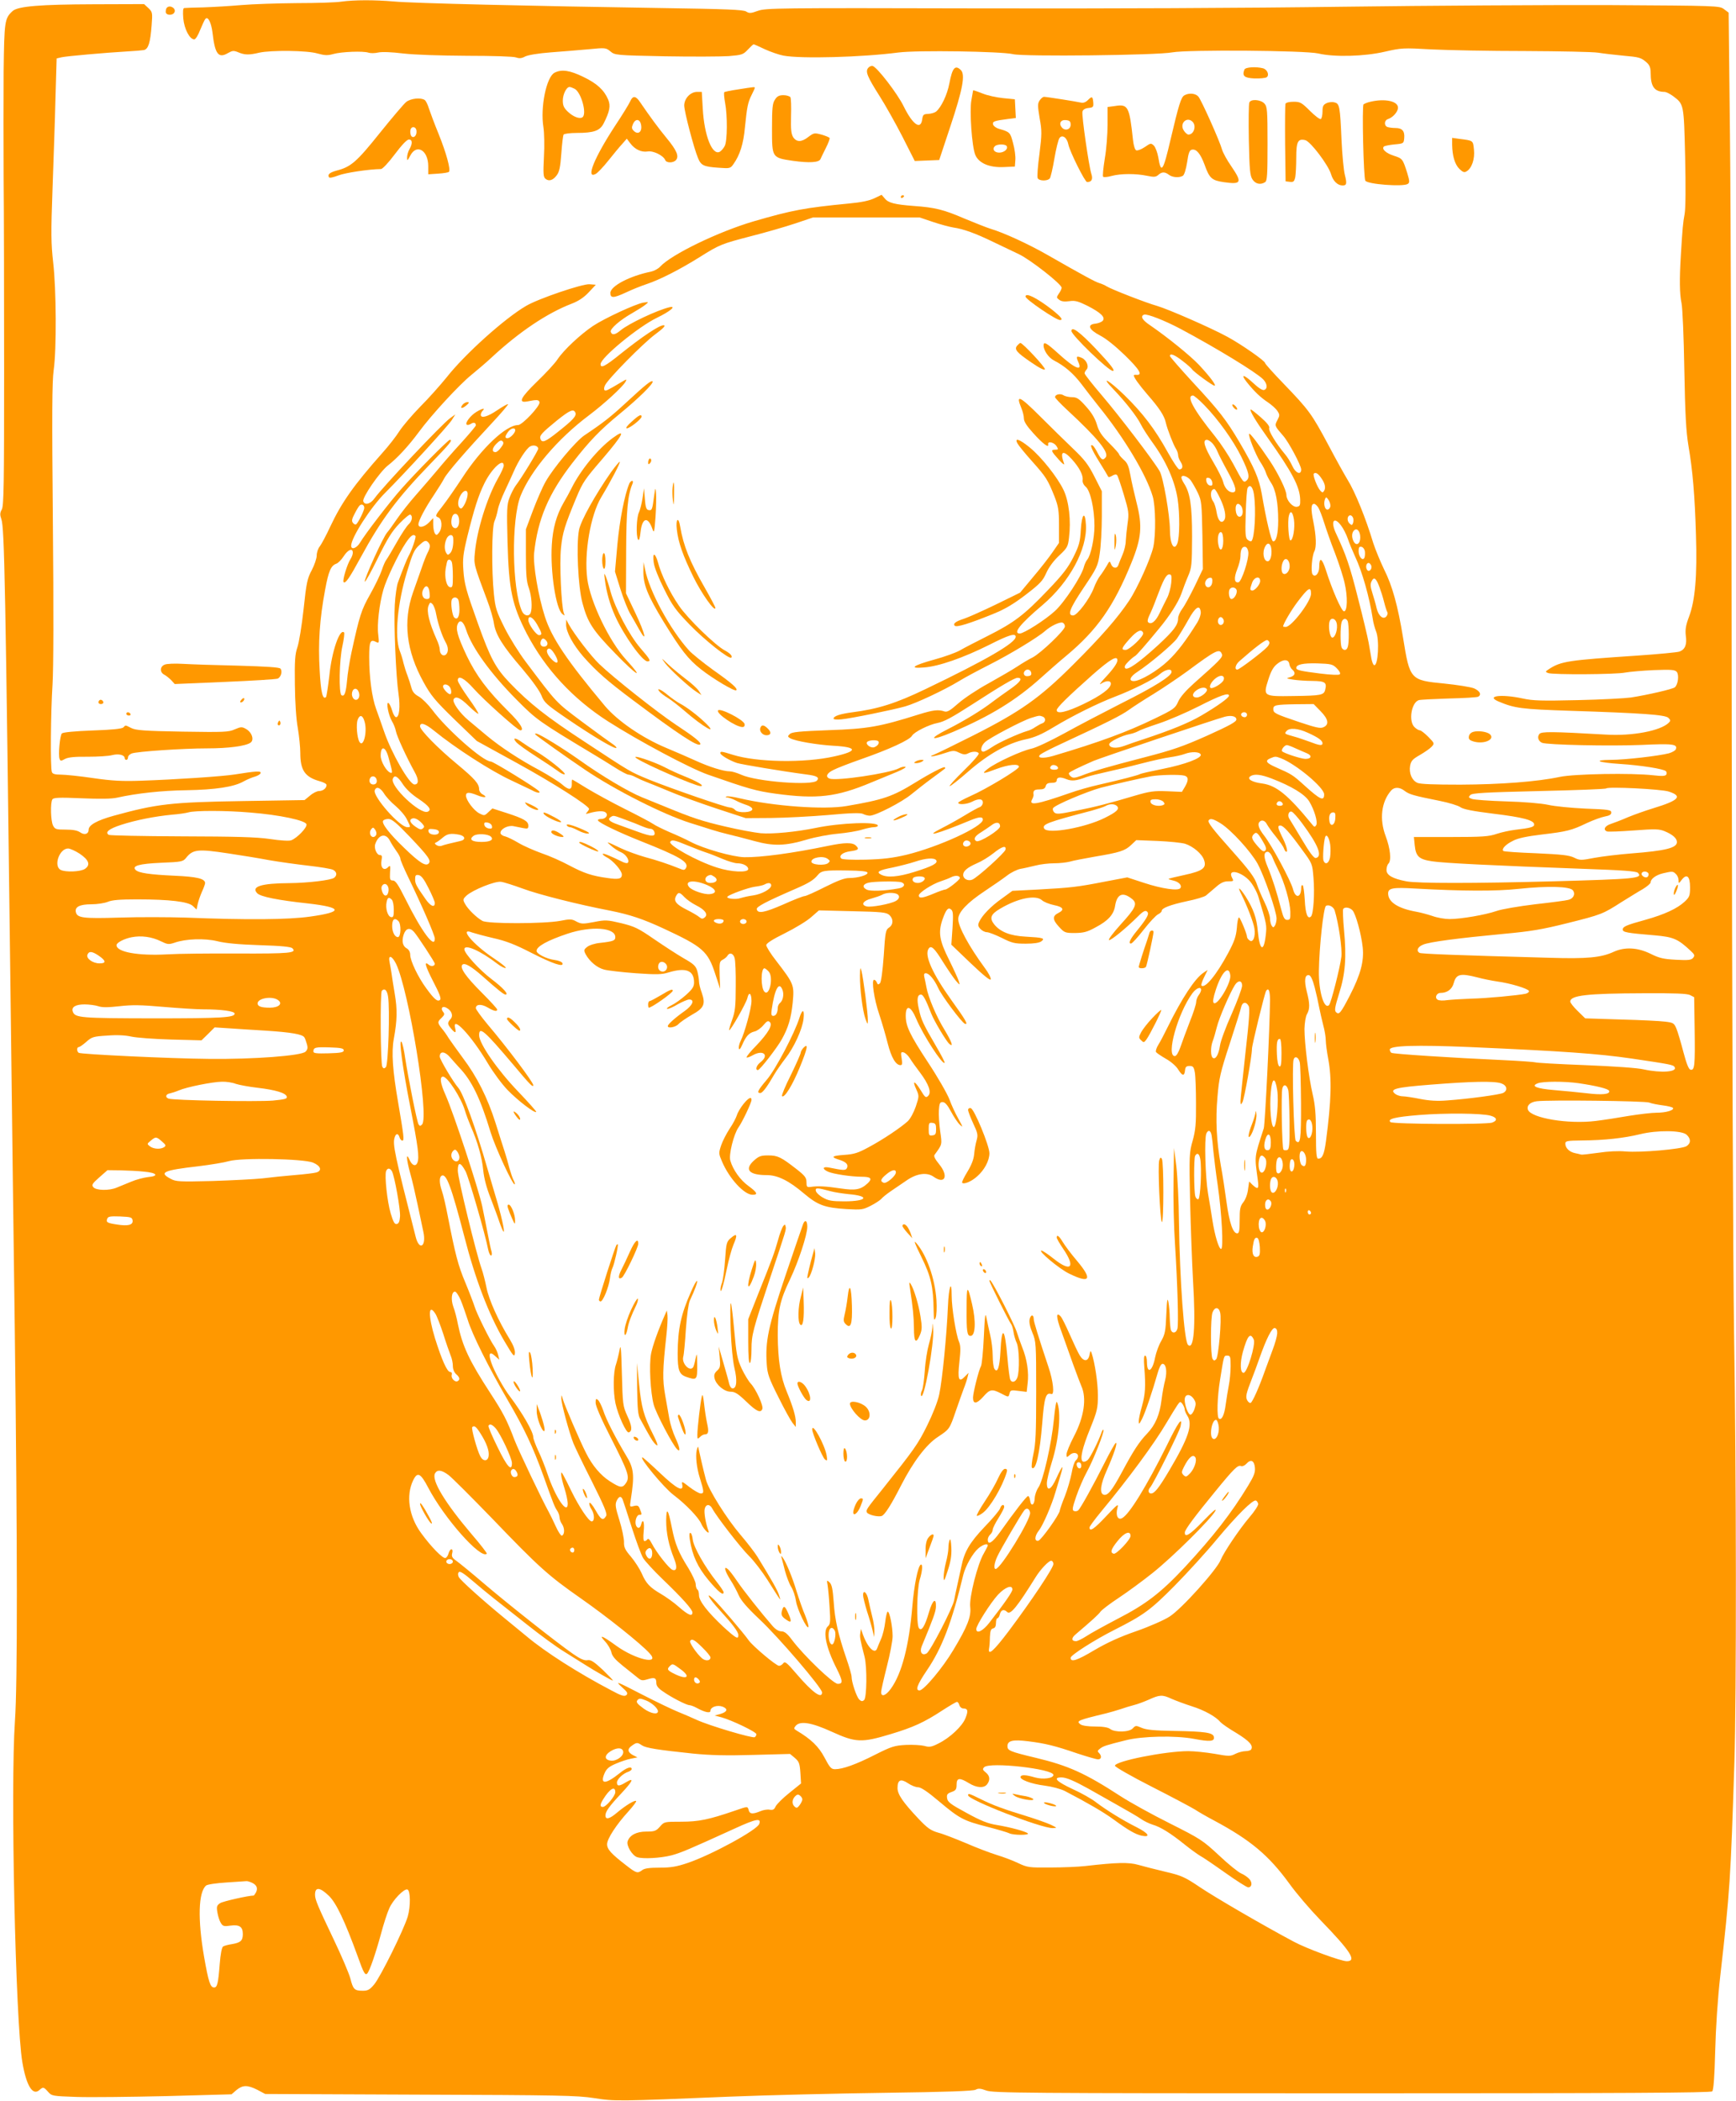<?xml version="1.0" standalone="no"?>
<!DOCTYPE svg PUBLIC "-//W3C//DTD SVG 20010904//EN"
 "http://www.w3.org/TR/2001/REC-SVG-20010904/DTD/svg10.dtd">
<svg version="1.0" xmlns="http://www.w3.org/2000/svg"
 width="1058pt" height="1280pt" viewBox="0 0 1058 1280"
 preserveAspectRatio="xMidYMid meet">
<g transform="translate(0,1280) scale(0.1,-0.1)"
fill="#ff9800" stroke="none">
<path d="M2080 12790 c-30 -5 -152 -9 -270 -9 -118 -1 -271 -6 -340 -12 -69
-6 -172 -12 -230 -14 -58 -1 -110 -3 -117 -4 -8 -1 -9 -20 -6 -63 6 -65 39
-128 67 -128 8 0 24 26 36 58 13 31 27 62 32 67 16 17 35 -22 43 -83 15 -132
36 -160 95 -125 27 15 34 16 63 4 38 -16 65 -17 127 -2 71 16 293 14 355 -5
45 -12 61 -13 97 -3 50 14 183 19 214 8 12 -4 38 -4 59 1 23 5 81 3 153 -6 72
-8 222 -13 389 -14 155 0 283 -4 298 -10 20 -7 34 -6 56 6 19 9 79 19 157 25
70 5 174 14 231 19 101 10 104 9 131 -13 27 -23 32 -24 331 -30 167 -3 343 -2
390 1 81 7 88 9 117 40 16 17 32 32 35 32 3 0 33 -13 68 -30 35 -16 87 -34
114 -39 107 -20 477 -10 700 19 115 15 628 7 699 -10 64 -16 881 -7 971 11 91
17 810 12 890 -7 98 -23 281 -18 405 11 101 23 111 24 285 14 99 -5 355 -10
569 -10 214 -1 415 -5 445 -10 31 -5 99 -13 152 -18 101 -9 110 -11 147 -44
16 -15 22 -32 22 -62 0 -83 23 -114 84 -115 11 0 34 -12 53 -26 66 -50 65 -46
73 -370 4 -180 3 -315 -3 -347 -10 -54 -13 -85 -23 -252 -9 -145 -8 -236 4
-292 6 -27 14 -209 17 -404 5 -278 11 -378 25 -464 26 -151 39 -303 46 -545 8
-248 -5 -399 -42 -497 -20 -53 -24 -78 -20 -116 8 -54 -4 -84 -38 -97 -13 -5
-131 -16 -262 -25 -418 -28 -460 -34 -534 -82 -23 -15 -23 -17 -5 -24 30 -11
413 -9 470 3 28 5 107 12 176 15 105 4 127 2 138 -11 15 -18 8 -78 -12 -94
-13 -11 -165 -46 -267 -62 -36 -5 -182 -13 -325 -16 -218 -5 -272 -4 -335 10
-129 28 -227 16 -148 -18 100 -42 140 -47 438 -57 435 -14 579 -24 598 -43 14
-14 14 -18 2 -30 -50 -49 -222 -82 -383 -72 -333 19 -392 19 -405 4 -15 -18
-7 -44 16 -54 32 -13 416 -21 606 -13 192 9 222 5 209 -27 -3 -7 -21 -18 -42
-24 -62 -16 -268 -40 -354 -40 -114 -1 -78 -16 58 -25 125 -8 264 -30 278 -44
5 -5 6 -15 2 -21 -6 -9 -26 -10 -79 -4 -130 15 -482 9 -571 -10 -137 -29 -360
-46 -605 -47 -165 0 -243 3 -262 11 -34 16 -52 59 -44 105 6 30 16 40 60 65
29 17 61 39 71 50 18 20 18 21 -20 60 -22 22 -45 40 -52 40 -7 0 -22 9 -33 20
-37 37 -18 150 27 164 10 3 93 7 185 10 92 2 172 7 177 11 22 13 10 35 -26 51
-21 8 -102 21 -181 29 -207 20 -210 23 -251 279 -32 196 -66 318 -115 415 -24
50 -54 123 -67 163 -44 147 -111 313 -157 386 -16 26 -69 121 -117 212 -101
189 -118 212 -272 372 -62 64 -113 121 -113 126 0 13 -145 114 -230 160 -103
56 -360 168 -428 188 -68 19 -278 101 -307 119 -11 7 -31 16 -45 20 -24 7 -91
43 -315 171 -115 66 -267 136 -348 160 -26 8 -98 37 -161 63 -123 53 -177 67
-306 76 -118 9 -157 19 -178 46 l-19 22 -44 -21 c-31 -15 -80 -25 -155 -32
-268 -26 -345 -40 -582 -109 -214 -63 -500 -201 -569 -276 -12 -13 -37 -26
-55 -30 -129 -26 -248 -88 -248 -130 0 -33 19 -32 95 3 33 16 90 39 126 51 79
26 201 88 324 165 121 76 132 80 312 127 87 22 208 57 268 77 l110 37 325 0
325 0 80 -27 c44 -15 100 -30 124 -34 63 -9 137 -36 244 -88 51 -24 121 -58
157 -75 68 -32 260 -182 260 -204 0 -7 -7 -23 -17 -36 -15 -23 -15 -25 3 -38
13 -10 32 -12 61 -8 35 5 53 0 110 -28 82 -42 111 -70 94 -91 -7 -8 -27 -16
-44 -18 -54 -5 -42 -36 27 -72 37 -19 93 -64 153 -122 89 -87 109 -121 69
-118 -9 1 -16 0 -16 -3 0 -13 30 -55 84 -118 71 -81 102 -128 111 -170 9 -40
46 -135 62 -160 7 -11 13 -28 13 -38 0 -10 7 -29 16 -42 16 -25 12 -45 -9 -45
-7 0 -39 48 -71 106 -76 138 -152 238 -264 347 -96 93 -150 122 -66 35 71 -74
142 -164 166 -212 11 -23 43 -72 71 -111 84 -115 137 -235 154 -345 14 -92 13
-235 -2 -272 -20 -49 -45 -1 -45 84 0 86 -41 323 -63 358 -41 69 -246 337
-350 459 -59 69 -107 130 -107 136 0 6 5 16 11 22 18 18 2 58 -27 72 -33 15
-38 10 -23 -23 29 -62 -18 -44 -119 48 -75 68 -92 77 -92 51 0 -30 31 -75 63
-91 66 -34 118 -79 167 -143 27 -36 75 -98 107 -138 154 -190 289 -415 328
-547 18 -59 20 -232 4 -308 -15 -69 -97 -252 -147 -327 -69 -104 -172 -222
-342 -391 -202 -202 -319 -285 -612 -433 -111 -56 -216 -107 -233 -114 -49
-19 -5 -14 59 7 54 18 61 19 91 4 25 -12 38 -13 54 -5 25 14 58 14 66 1 4 -6
-37 -53 -91 -105 -53 -52 -92 -95 -86 -95 6 0 57 40 113 89 121 106 241 173
349 196 56 12 98 30 174 76 113 68 266 144 371 184 105 40 236 105 273 137 35
30 72 37 72 14 0 -25 -101 -89 -305 -191 -110 -56 -267 -138 -350 -184 -86
-47 -171 -87 -200 -93 -58 -12 -215 -84 -264 -122 -43 -33 -31 -33 53 -1 72
27 136 33 136 13 0 -16 -201 -137 -297 -179 -40 -18 -73 -36 -73 -40 0 -14 53
-10 84 6 40 21 66 19 66 -5 0 -11 -8 -23 -17 -27 -10 -3 -52 -26 -93 -51 -41
-25 -104 -60 -140 -78 -117 -60 -28 -36 172 47 56 23 78 24 78 5 0 -43 -269
-166 -465 -214 -85 -20 -142 -27 -249 -30 -85 -2 -143 1 -149 7 -17 17 9 38
54 44 51 7 57 13 36 34 -20 21 -70 20 -171 -1 -217 -45 -410 -71 -511 -69 -70
2 -245 51 -325 93 -30 16 -89 43 -130 60 -41 18 -86 40 -100 50 -14 10 -90 50
-170 90 -80 40 -184 97 -232 126 -48 30 -89 54 -91 54 -1 0 -3 -12 -2 -27 0
-38 -18 -39 -59 -3 -19 17 -82 56 -138 87 -121 64 -239 142 -323 212 -33 28
-82 69 -110 92 -53 44 -101 112 -90 129 13 21 41 8 92 -42 29 -28 55 -49 58
-47 3 3 -24 46 -60 96 -36 50 -65 98 -65 107 0 35 40 14 97 -50 59 -67 268
-254 284 -254 27 0 -1 45 -72 115 -129 128 -197 219 -255 340 -57 121 -69 166
-53 196 14 27 34 11 50 -39 34 -107 150 -267 307 -425 123 -124 133 -131 482
-341 25 -15 77 -47 115 -71 39 -25 77 -45 85 -45 8 0 29 -7 45 -16 17 -9 46
-22 65 -29 19 -7 82 -33 140 -57 58 -25 186 -71 285 -104 l180 -59 155 1 c85
1 241 9 347 18 139 13 197 14 212 7 11 -6 30 -11 42 -11 36 0 198 84 254 131
28 23 84 67 125 97 41 30 77 57 79 59 2 1 2 5 -1 8 -6 6 -89 -37 -178 -92
-141 -87 -197 -106 -420 -144 -136 -24 -449 -1 -652 47 -37 9 -73 14 -80 11
-8 -4 -7 -6 5 -6 10 -1 32 -9 50 -18 18 -10 48 -22 67 -28 19 -6 35 -17 35
-25 0 -22 -87 -26 -105 -5 -7 8 -21 15 -32 15 -24 0 -363 117 -493 170 -116
48 -106 42 -390 229 -237 155 -338 235 -459 361 -86 90 -117 148 -193 360 -73
204 -83 241 -89 325 -5 69 -2 99 25 210 41 165 66 245 103 320 45 91 118 158
118 108 0 -9 -16 -45 -37 -81 -66 -118 -127 -315 -139 -450 -7 -71 -6 -73 76
-292 18 -47 36 -109 40 -138 11 -70 53 -138 174 -278 60 -71 105 -134 116
-162 17 -43 29 -54 159 -143 157 -107 289 -185 297 -176 3 3 -7 14 -23 24 -15
10 -98 70 -184 134 -164 123 -151 109 -346 368 -40 53 -98 146 -128 206 -50
100 -56 119 -65 205 -15 145 -13 404 3 443 8 18 17 50 21 72 4 22 23 72 41
110 18 39 43 92 55 120 28 66 78 143 101 155 21 12 49 3 49 -14 0 -12 -101
-178 -138 -226 -10 -14 -27 -46 -37 -73 -16 -42 -17 -71 -12 -270 8 -293 28
-384 118 -559 113 -215 279 -395 494 -533 188 -120 499 -286 610 -325 249 -87
291 -99 412 -116 251 -34 370 -21 582 68 53 22 125 52 160 66 35 15 57 28 48
30 -9 2 -26 -2 -38 -9 -58 -31 -382 -79 -423 -63 -27 10 -18 33 22 52 20 11
98 41 172 67 169 59 295 117 308 142 13 23 103 68 156 78 40 8 85 32 211 113
176 114 258 162 276 162 35 0 19 -25 -46 -70 -36 -25 -82 -58 -103 -74 -67
-52 -170 -115 -274 -168 -127 -64 -108 -76 29 -18 230 98 386 194 538 331 39
35 108 96 154 134 188 157 288 300 396 565 62 152 68 225 32 366 -14 55 -31
130 -38 169 -10 55 -18 75 -41 94 -15 14 -28 29 -28 33 0 5 -27 35 -60 68 -46
46 -63 71 -75 113 -11 37 -31 71 -66 110 -43 48 -56 57 -85 57 -19 0 -43 5
-53 12 -20 12 -51 5 -51 -12 0 -5 33 -40 73 -77 189 -175 259 -262 235 -290
-17 -21 -26 -15 -48 26 -11 22 -24 42 -30 46 -23 14 -7 -25 40 -100 27 -43 51
-83 53 -88 2 -6 12 -4 25 4 14 9 25 10 30 4 5 -6 23 -59 41 -119 30 -100 32
-114 23 -175 -5 -36 -10 -84 -11 -106 0 -22 -9 -60 -20 -85 -11 -25 -22 -53
-25 -62 -8 -25 -35 -22 -45 5 -8 21 -9 21 -27 -12 -11 -18 -28 -45 -40 -60
-11 -14 -28 -47 -38 -74 -25 -66 -101 -167 -126 -167 -37 0 -21 42 65 170 80
119 86 132 97 206 7 43 13 147 13 230 l0 151 -45 89 c-37 73 -60 103 -129 169
-46 44 -138 134 -204 200 -123 123 -148 134 -113 50 9 -21 16 -50 16 -65 0
-18 17 -45 56 -88 58 -65 97 -94 92 -70 -5 22 34 14 50 -9 13 -21 13 -23 -7
-23 -29 0 -26 -8 21 -60 22 -25 37 -36 33 -25 -28 76 -7 87 48 26 45 -50 69
-96 65 -126 -2 -14 6 -30 19 -41 28 -24 53 -135 53 -238 0 -76 -22 -180 -44
-206 -7 -8 -16 -28 -20 -43 -13 -56 -120 -219 -178 -271 -59 -54 -188 -136
-213 -136 -44 0 2 58 138 173 165 140 274 341 265 490 -5 86 -25 67 -31 -29
-4 -75 -10 -97 -45 -168 -33 -65 -63 -105 -157 -203 -143 -150 -205 -197 -364
-277 -69 -35 -146 -74 -171 -89 -25 -14 -94 -39 -153 -55 -134 -37 -161 -57
-67 -49 90 6 241 59 399 138 120 61 161 73 161 49 0 -37 -179 -141 -550 -319
-181 -87 -289 -121 -445 -141 -75 -10 -115 -23 -115 -39 0 -5 21 -7 48 -4 56
5 316 58 389 79 67 19 241 101 326 153 37 23 122 68 187 101 123 62 295 166
340 206 35 31 89 56 106 50 8 -3 14 -13 14 -23 0 -23 -147 -163 -197 -189 -21
-10 -63 -35 -93 -55 -30 -20 -110 -66 -176 -103 -68 -37 -149 -91 -184 -122
-50 -44 -67 -54 -84 -49 -37 13 -69 9 -156 -18 -238 -75 -311 -88 -548 -96
-180 -7 -227 -11 -239 -24 -14 -13 -13 -16 4 -26 33 -17 161 -39 262 -45 149
-8 151 -33 5 -65 -182 -41 -472 -36 -618 10 -70 22 -76 22 -76 10 0 -12 57
-45 101 -60 29 -9 273 -50 424 -70 64 -8 80 -18 64 -37 -27 -33 -370 -7 -463
36 -25 11 -55 20 -68 20 -39 0 -125 27 -206 64 -42 19 -124 55 -182 79 -146
61 -296 164 -373 255 -232 277 -325 416 -366 544 -41 127 -73 318 -66 388 22
206 88 362 234 550 104 134 168 200 286 297 114 93 212 189 202 199 -8 8 -42
-19 -162 -130 -92 -85 -136 -120 -254 -199 -53 -36 -190 -200 -236 -282 -19
-33 -53 -112 -77 -175 l-43 -115 0 -155 c0 -122 4 -165 18 -203 17 -48 22
-121 11 -151 -10 -25 -40 -19 -53 10 -61 136 -66 559 -8 704 63 155 225 346
417 490 93 70 206 174 222 204 10 18 7 17 -28 -4 -84 -50 -93 -54 -100 -47 -4
4 -3 17 3 29 18 39 231 255 305 310 50 37 66 54 54 56 -22 5 -130 -67 -265
-175 -94 -76 -121 -89 -121 -62 0 39 230 228 344 283 79 38 122 74 76 64 -73
-17 -250 -100 -298 -141 -34 -28 -52 -31 -60 -9 -6 18 58 73 129 113 33 19 70
42 82 52 22 18 22 18 -13 13 -49 -9 -235 -95 -306 -142 -76 -51 -178 -146
-216 -203 -17 -26 -73 -86 -125 -136 -100 -97 -118 -132 -60 -121 60 12 71 11
75 -5 4 -23 -105 -139 -131 -139 -73 0 -223 -141 -341 -323 -40 -61 -94 -139
-120 -172 -44 -55 -45 -60 -26 -67 24 -9 28 -64 5 -94 -13 -16 -16 -17 -25 -4
-5 8 -10 32 -10 54 l0 39 -26 -27 c-29 -29 -64 -35 -64 -11 0 22 41 100 95
180 26 39 54 84 62 100 18 35 135 170 288 334 58 62 104 116 101 118 -2 3 -32
-14 -65 -36 -60 -41 -101 -52 -101 -28 0 7 5 18 12 25 18 18 -3 14 -39 -8 -35
-21 -70 -67 -59 -77 4 -4 15 -2 25 4 18 12 31 8 31 -9 0 -4 -40 -52 -89 -106
-49 -53 -115 -129 -147 -168 -33 -39 -91 -107 -130 -151 -39 -44 -90 -109
-114 -144 -24 -35 -51 -73 -61 -84 -24 -27 -141 -284 -136 -299 2 -6 38 58 79
142 60 122 87 165 132 212 32 33 62 58 67 54 16 -9 10 -40 -11 -59 -11 -10
-44 -59 -72 -109 -28 -50 -57 -98 -63 -106 -7 -8 -20 -38 -29 -66 -9 -27 -41
-93 -70 -145 -54 -95 -65 -129 -115 -359 -11 -52 -23 -127 -26 -166 -7 -76
-16 -101 -34 -90 -17 11 -14 213 6 301 9 41 13 78 10 81 -26 27 -75 -113 -90
-263 -8 -68 -17 -126 -20 -130 -20 -20 -32 28 -39 164 -10 165 0 311 33 488
21 115 36 149 68 160 10 3 31 23 45 45 27 42 56 53 56 22 0 -10 -6 -26 -13
-37 -21 -31 -52 -134 -43 -142 11 -11 37 27 102 147 127 234 221 361 428 575
120 124 137 145 117 145 -10 0 -211 -203 -296 -300 -69 -77 -222 -277 -250
-325 -20 -35 -55 -48 -55 -20 0 49 120 236 208 323 117 117 382 406 405 442
l22 35 -32 -23 c-48 -34 -413 -421 -461 -489 -25 -35 -59 -43 -68 -18 -9 22
100 179 149 218 58 45 127 120 189 204 77 105 248 290 320 348 34 28 90 75
123 106 169 157 339 271 490 329 41 16 73 37 103 69 l43 46 -39 3 c-43 3 -312
-88 -386 -132 -132 -77 -373 -294 -484 -435 -38 -47 -110 -128 -160 -178 -50
-51 -107 -118 -128 -150 -20 -32 -67 -92 -104 -133 -174 -196 -248 -301 -318
-450 -24 -52 -53 -106 -63 -119 -11 -13 -19 -38 -19 -56 0 -18 -14 -58 -30
-89 -27 -50 -33 -76 -50 -239 -11 -100 -28 -204 -38 -232 -14 -41 -17 -81 -15
-227 1 -105 8 -213 18 -265 8 -48 15 -116 15 -151 0 -106 29 -147 118 -172 23
-6 42 -16 42 -23 0 -20 -22 -37 -46 -37 -12 0 -37 -12 -55 -28 l-33 -27 -375
-6 c-439 -7 -525 -17 -790 -90 -100 -28 -151 -56 -151 -85 0 -26 -25 -34 -51
-16 -17 12 -44 17 -89 17 -58 0 -65 2 -77 25 -14 28 -17 138 -4 159 7 11 39
13 177 7 114 -5 185 -4 219 4 117 26 270 43 420 45 178 3 291 20 350 54 22 12
53 25 69 29 16 5 32 14 34 21 5 15 -26 13 -158 -8 -76 -12 -362 -31 -570 -38
-114 -4 -177 -1 -293 16 -81 12 -170 21 -196 21 -35 0 -51 4 -55 16 -10 25 -7
364 4 534 6 100 7 452 2 990 -6 654 -5 855 5 925 18 127 16 491 -3 655 -13
116 -14 178 -4 450 6 173 15 423 18 555 l7 239 30 7 c30 7 268 28 405 36 41 2
85 6 97 8 27 6 39 45 47 151 6 77 5 81 -20 105 l-26 24 -306 -1 c-327 -1 -462
-12 -495 -41 -49 -45 -51 -60 -55 -368 -1 -159 -1 -452 0 -650 2 -198 3 -727
3 -1176 0 -691 -2 -820 -14 -843 -12 -21 -12 -33 -3 -59 19 -54 25 -372 57
-2972 8 -654 19 -1541 25 -1970 16 -1316 17 -2153 1 -2380 -28 -402 3 -1832
45 -2080 24 -143 63 -207 104 -170 22 20 27 19 53 -11 22 -25 26 -26 172 -31
83 -3 329 0 548 5 l398 11 30 26 c38 31 67 32 128 1 l47 -25 945 -4 c843 -3
956 -5 1059 -21 127 -20 138 -20 835 9 220 9 641 19 935 23 379 5 541 11 556
19 16 9 30 8 65 -5 41 -15 212 -17 2228 -17 1657 0 2187 3 2196 12 8 8 14 87
18 245 4 145 15 318 31 458 59 520 63 585 86 1300 13 401 12 1761 -2 2620 -6
400 -12 1974 -14 3635 -1 1612 -6 3263 -11 3669 l-8 739 -28 21 c-28 21 -35
21 -700 25 -370 1 -1099 -3 -1622 -10 -568 -8 -1466 -12 -2233 -10 -1216 3
-1285 2 -1333 -15 -44 -16 -53 -16 -72 -4 -18 11 -117 15 -517 21 -783 12
-1516 29 -1630 40 -119 10 -239 10 -320 -1z m5113 -1993 c221 -118 462 -265
505 -308 25 -26 29 -57 7 -65 -10 -4 -34 11 -65 40 -60 56 -83 60 -41 7 45
-56 82 -92 129 -123 22 -15 48 -38 57 -52 15 -23 15 -27 0 -56 -18 -34 -17
-35 35 -95 34 -38 110 -181 110 -206 0 -36 -35 -22 -54 22 -10 22 -30 55 -45
72 -53 63 -102 143 -96 159 4 10 -13 32 -52 66 -32 28 -59 49 -61 47 -7 -7 32
-72 102 -170 152 -213 198 -301 200 -380 1 -34 -2 -40 -20 -43 -26 -4 -64 40
-64 72 0 29 -51 133 -101 208 -71 105 -120 170 -126 165 -8 -9 40 -129 68
-172 15 -22 30 -51 34 -65 4 -14 18 -41 31 -61 29 -42 44 -123 44 -231 0 -82
-13 -132 -32 -126 -11 4 -40 125 -68 288 -17 95 -45 161 -138 319 -77 130
-121 188 -280 359 -78 85 -142 158 -142 163 0 19 30 7 78 -31 28 -21 53 -44
57 -50 10 -16 125 -100 137 -100 13 0 -26 53 -94 126 -55 58 -191 168 -300
243 -47 31 -60 55 -35 64 18 6 126 -36 220 -86z m146 -465 c86 -88 178 -217
227 -317 46 -95 53 -125 30 -144 -17 -14 -20 -11 -81 104 -27 50 -76 124 -109
165 -134 166 -179 250 -135 250 6 0 37 -26 68 -58z m-3832 -47 c7 -20 -15 -44
-106 -116 -76 -61 -98 -70 -107 -44 -8 20 6 36 99 112 81 65 103 74 114 48z
m-367 -107 c0 -16 -31 -48 -47 -48 -17 0 -17 10 3 38 16 23 44 30 44 10z m-87
-105 c-11 -16 -26 -28 -33 -28 -24 0 -22 24 5 51 20 20 29 24 38 15 8 -8 6
-18 -10 -38z m4336 26 c11 -12 25 -35 32 -53 7 -17 34 -70 61 -119 52 -94 59
-127 30 -127 -25 0 -49 27 -58 65 -4 17 -31 71 -60 120 -54 91 -67 135 -39
135 8 0 23 -9 34 -21z m662 -210 c24 -33 30 -61 19 -79 -8 -13 -11 -13 -23 0
-19 20 -48 96 -40 104 10 10 25 2 44 -25z m-794 -16 c11 -16 31 -50 44 -78 22
-47 23 -64 27 -256 l3 -206 -50 -105 c-28 -57 -62 -120 -76 -138 -14 -19 -25
-44 -25 -57 0 -41 -26 -75 -122 -164 -116 -106 -186 -155 -200 -141 -8 8 -2
20 18 40 16 16 34 31 39 33 10 4 65 67 148 168 68 82 118 161 137 214 10 29
28 77 41 107 22 51 23 69 24 240 0 191 -12 269 -50 326 -8 13 -15 28 -15 34 0
20 37 9 57 -17z m131 -11 c3 -19 -1 -23 -15 -20 -10 2 -19 14 -21 26 -3 19 1
23 15 20 10 -2 19 -14 21 -26z m254 -73 c14 -92 5 -266 -15 -286 -4 -3 -14 0
-23 8 -14 11 -16 33 -12 159 2 80 7 151 12 158 14 23 31 6 38 -39z m-207 -24
c30 -62 40 -114 26 -134 -17 -25 -38 -4 -46 45 -4 27 -13 57 -21 68 -22 31
-17 76 7 76 5 0 20 -25 34 -55z m-4585 25 c0 -33 -29 -92 -42 -88 -20 7 -21
43 -3 77 18 35 45 41 45 11z m5258 -75 c-2 -11 -10 -20 -18 -20 -17 0 -25 37
-15 63 6 15 8 15 21 -3 8 -11 13 -29 12 -40z m-5888 -10 c0 -16 -38 -93 -50
-100 -4 -3 -13 1 -19 9 -9 11 -7 24 11 57 12 24 26 47 32 51 13 9 26 0 26 -17z
m5349 3 c11 -31 2 -60 -18 -56 -23 4 -29 78 -6 78 8 0 19 -10 24 -22z m465 0
c8 -13 24 -54 36 -93 12 -38 41 -122 66 -185 24 -63 51 -146 59 -184 19 -81
17 -171 -4 -171 -15 0 -72 130 -111 253 -24 74 -40 80 -40 16 0 -38 -26 -66
-41 -43 -11 16 -3 112 11 139 14 27 12 92 -6 182 -16 78 -14 108 5 108 6 0 17
-10 25 -22z m-148 -74 c7 -50 -5 -124 -21 -127 -11 -2 -19 115 -10 150 9 37
23 26 31 -23z m-5090 12 c8 -34 -4 -68 -24 -64 -19 4 -26 29 -18 64 8 31 34
31 42 0z m5450 -1 c4 -8 3 -23 0 -32 -6 -15 -8 -15 -23 -1 -16 17 -12 48 7 48
6 0 13 -7 16 -15z m-73 -47 c14 -18 32 -54 41 -80 8 -25 29 -75 45 -110 43
-91 87 -247 107 -377 3 -24 13 -59 20 -77 22 -52 13 -212 -11 -207 -6 1 -13
19 -17 40 -4 21 -11 65 -17 98 -6 33 -35 155 -65 271 -50 199 -74 266 -132
390 -37 76 -16 112 29 52z m117 -73 c0 -39 -24 -54 -40 -25 -13 25 -13 53 2
68 18 18 38 -5 38 -43z m-835 -20 c0 -58 -21 -73 -30 -22 -8 41 2 80 18 74 7
-2 12 -24 12 -52z m-4923 29 c6 -5 -23 -89 -42 -122 -9 -16 -34 -78 -65 -162
-7 -19 -16 -80 -19 -135 -7 -108 7 -439 23 -545 11 -75 5 -140 -15 -140 -7 0
-18 18 -24 40 -6 21 -16 42 -22 46 -17 11 -1 -74 21 -111 10 -16 21 -44 24
-61 6 -31 64 -157 113 -246 27 -48 27 -78 0 -78 -31 0 -141 192 -186 325 -15
44 -37 105 -48 136 -25 68 -42 192 -42 315 0 97 7 111 43 92 17 -9 18 -6 12
46 -8 60 7 187 31 271 17 63 94 224 137 287 30 45 46 56 59 42z m230 -11 c3
-40 -4 -79 -18 -93 -13 -13 -16 -13 -24 0 -12 19 -13 52 0 84 11 29 39 35 42
9z m-142 -50 c0 -8 -6 -27 -14 -41 -8 -15 -24 -56 -36 -92 -13 -36 -36 -103
-53 -150 -62 -177 -41 -356 64 -546 45 -82 70 -112 188 -227 l137 -132 244
-134 c219 -120 440 -261 440 -280 0 -4 -6 -13 -12 -20 -11 -11 -9 -12 12 -6
45 13 85 16 99 6 21 -14 5 -41 -24 -41 -15 0 -24 -4 -20 -10 10 -16 127 -72
260 -125 240 -95 297 -129 275 -165 -8 -13 -14 -13 -42 -1 -62 25 -133 49
-208 69 -42 12 -107 35 -145 53 -94 45 -94 44 -60 15 17 -15 44 -33 62 -40 29
-13 52 -50 39 -63 -3 -4 -16 -2 -29 4 -82 40 -119 55 -123 50 -3 -3 7 -12 24
-21 38 -19 92 -81 92 -105 0 -26 -19 -31 -87 -21 -95 13 -143 29 -232 76 -46
25 -122 59 -170 75 -47 17 -111 45 -141 63 -30 18 -67 36 -82 40 -16 3 -28 13
-28 21 0 24 46 48 80 41 16 -3 44 -9 60 -12 26 -5 30 -3 30 15 0 27 -27 43
-132 77 l-87 28 -25 -23 c-23 -22 -25 -22 -55 -7 -34 18 -81 81 -81 108 0 22
18 23 70 2 43 -18 66 -13 31 6 -12 6 -21 20 -21 31 0 33 -26 63 -133 152 -120
99 -227 209 -227 231 0 27 31 18 85 -26 130 -106 349 -247 473 -304 53 -25
109 -52 124 -59 31 -18 57 -20 42 -5 -24 24 -278 180 -293 180 -47 0 -270 197
-357 315 -25 33 -61 69 -82 81 -26 14 -39 30 -45 55 -5 19 -16 52 -24 74 -9
22 -19 56 -24 75 -4 19 -14 53 -23 75 -32 85 -14 288 44 479 34 113 44 136 75
164 29 27 39 31 51 21 8 -6 14 -18 14 -26z m5128 -17 c5 -40 -6 -76 -22 -76
-25 0 -35 55 -15 91 14 27 33 19 37 -15z m-140 -21 c4 -42 -41 -179 -60 -183
-26 -5 -29 26 -8 79 11 27 20 63 20 79 0 41 10 61 29 58 10 -2 17 -15 19 -33z
m710 7 c2 -13 1 -30 -2 -39 -10 -25 -36 4 -36 39 0 23 4 29 18 26 9 -2 18 -14
20 -26z m-458 -92 c0 -30 -23 -56 -40 -45 -13 8 -13 51 1 76 14 27 39 7 39
-31z m-5106 24 c3 -9 6 -47 6 -86 0 -60 -2 -69 -17 -66 -22 4 -35 60 -27 113
4 22 8 43 11 48 7 12 21 8 27 -9z m5603 -20 c8 -22 -15 -44 -26 -25 -10 16 -4
41 10 41 5 0 12 -7 16 -16z m-1219 -106 c-3 -29 -14 -71 -26 -93 -11 -22 -32
-63 -45 -91 -24 -51 -52 -73 -70 -55 -5 5 -2 21 7 40 9 17 30 67 46 111 40
107 57 140 76 140 14 0 16 -9 12 -52z m250 5 c-3 -32 -32 -43 -42 -17 -7 19
10 44 31 44 10 0 13 -9 11 -27z m292 7 c0 -23 -36 -63 -51 -58 -12 4 -12 7 2
48 13 35 49 43 49 10z m727 -37 c8 -21 21 -61 28 -90 7 -28 16 -56 20 -63 4
-6 1 -17 -5 -25 -19 -23 -48 0 -60 48 -5 23 -17 65 -26 93 -13 41 -14 55 -4
74 14 27 27 17 47 -37z m-5789 -36 c3 -31 0 -37 -17 -37 -25 0 -36 32 -21 60
16 31 35 19 38 -23z m4918 19 c7 -19 -13 -56 -31 -56 -15 0 -22 50 -8 63 11
12 33 8 39 -7z m454 -24 c0 -46 -119 -202 -154 -202 -9 0 -16 1 -16 3 0 15 50
100 88 150 65 86 82 97 82 49z m-5196 -38 c3 -9 6 -35 6 -59 0 -45 -14 -65
-32 -47 -12 12 -22 86 -15 107 8 20 33 19 41 -1z m-135 -90 c11 -56 34 -126
56 -166 19 -32 19 -62 2 -77 -17 -13 -37 4 -37 32 0 11 -8 38 -19 61 -45 101
-62 171 -50 204 9 23 12 24 25 11 8 -9 19 -38 23 -65z m4659 16 c1 -14 -8 -41
-20 -61 -71 -114 -122 -181 -179 -235 -64 -61 -170 -124 -209 -124 -34 0 -23
28 23 57 73 48 211 164 239 201 15 21 46 72 70 115 44 80 71 96 76 47z m-4044
-76 c30 -53 32 -64 11 -64 -17 0 -65 67 -65 92 0 33 28 18 54 -28z m4183 30
c8 -21 -13 -42 -28 -27 -13 13 -5 43 11 43 6 0 13 -7 17 -16z m689 -20 c9 -34
-8 -89 -26 -89 -16 0 -27 73 -16 101 9 23 35 16 42 -12z m68 10 c3 -9 6 -44 6
-79 0 -71 -6 -95 -25 -95 -7 0 -16 7 -19 16 -8 20 -8 122 0 152 7 25 29 29 38
6z m-1247 -71 c6 -18 -83 -103 -107 -103 -30 0 -25 12 26 69 44 49 72 61 81
34z m-3637 -48 c13 -16 6 -35 -15 -35 -18 0 -26 15 -19 34 8 20 18 20 34 1z
m4405 -6 c4 -5 -1 -20 -12 -31 -26 -29 -170 -138 -182 -138 -19 0 -12 30 12
51 92 81 155 129 169 129 4 0 10 -5 13 -11z m-4351 -81 c24 -42 16 -60 -15
-32 -27 25 -41 52 -34 65 11 16 26 6 49 -33z m4063 6 c7 -18 -12 -37 -171
-178 -51 -46 -84 -84 -96 -112 -17 -39 -26 -46 -142 -102 -166 -81 -339 -145
-620 -228 -62 -18 -103 -13 -77 9 8 7 66 37 129 66 276 128 365 173 409 205
25 18 94 63 152 98 58 36 150 98 205 138 174 129 197 141 211 104z m-637 -37
c0 -18 -26 -55 -79 -111 -25 -27 -35 -42 -21 -32 31 20 60 21 60 0 0 -28 -59
-72 -167 -124 -102 -49 -163 -63 -163 -37 0 15 67 81 219 216 107 94 151 120
151 88z m1048 -24 c2 -12 10 -27 18 -33 22 -19 17 -37 -13 -46 -26 -7 -25 -8
17 -15 25 -4 78 -8 118 -8 78 -1 90 -9 78 -55 -8 -31 -24 -35 -194 -37 -183
-3 -185 -2 -152 101 16 51 31 77 54 95 37 30 70 29 74 -2z m289 -25 c17 -17
24 -31 18 -37 -6 -5 -55 -3 -119 5 -120 15 -146 21 -146 34 0 21 40 30 127 28
86 -3 95 -5 120 -30z m-1864 -22 c7 -18 -1 -26 -25 -26 -18 0 -25 20 -11 33
11 12 31 8 36 -7z m1174 -50 c-9 -22 -70 -57 -80 -47 -12 12 15 51 45 67 26
14 44 3 35 -20z m-4719 -38 c13 -13 17 -48 5 -48 -12 0 -43 33 -43 47 0 16 22
17 38 1z m-548 -53 c0 -30 -27 -40 -40 -15 -15 28 5 66 26 49 8 -6 14 -22 14
-34z m5165 36 c8 -15 -36 -51 -62 -51 -29 0 -30 24 -1 44 25 18 54 21 63 7z
m135 -40 c0 -13 -73 -65 -167 -120 -77 -45 -181 -88 -353 -145 -41 -13 -95
-32 -119 -41 -49 -18 -91 -13 -91 10 0 15 76 53 125 62 17 3 39 11 50 17 11 7
67 28 125 47 58 19 168 66 245 105 131 67 185 86 185 65z m558 -94 c48 -49 54
-82 18 -98 -19 -9 -45 -3 -147 31 -148 50 -159 55 -159 80 0 24 15 27 140 29
l106 1 42 -43z m-448 -22 c0 -8 -6 -15 -14 -15 -17 0 -28 14 -19 24 12 12 33
6 33 -9z m-5377 -46 c16 -62 -9 -157 -32 -120 -15 24 -22 108 -11 136 13 34
32 28 43 -16z m4131 35 c21 -8 20 -33 -1 -41 -10 -3 -29 -14 -43 -23 -14 -10
-36 -21 -50 -24 -54 -16 -177 -72 -214 -98 -22 -15 -46 -28 -53 -28 -21 0 -15
35 10 58 28 26 227 131 282 148 49 15 49 15 69 8z m1181 -18 c0 -14 -40 -36
-177 -98 -148 -66 -211 -88 -385 -133 -219 -57 -308 -82 -384 -112 -39 -14
-50 -15 -63 -4 -9 7 -14 17 -11 21 4 7 52 31 150 74 36 16 751 257 800 269 39
10 70 3 70 -17z m436 -81 c62 -28 89 -47 89 -64 0 -16 -18 -14 -80 10 -30 11
-71 25 -90 30 -64 18 -63 18 -50 34 18 22 70 18 131 -10z m-2617 -53 c6 -11
-5 -27 -26 -35 -20 -7 -53 16 -44 31 8 13 62 16 70 4z m2540 -41 c23 -10 54
-24 69 -30 36 -14 30 -36 -9 -35 -30 2 -127 34 -140 46 -8 9 14 38 29 38 5 0
28 -8 51 -19z m-5526 -57 c25 -91 26 -97 11 -92 -24 8 -59 69 -59 103 0 65 30
58 48 -11z m4950 18 c7 -21 -96 -60 -232 -87 -70 -14 -133 -28 -139 -32 -12
-7 -116 -34 -252 -65 -49 -11 -128 -33 -175 -50 -201 -70 -252 -79 -230 -39 6
11 10 24 9 28 -4 25 4 33 35 33 25 0 35 5 39 20 4 15 14 20 36 20 20 0 31 5
31 14 0 21 21 24 58 9 33 -14 61 -11 122 12 19 7 80 22 135 34 55 12 150 35
210 51 61 16 135 32 165 36 30 4 71 13 90 20 42 16 92 14 98 -4z m488 -22 c92
-35 264 -179 264 -220 0 -44 -24 -33 -120 54 -72 65 -77 68 -172 110 -62 27
-71 41 -35 56 29 12 31 12 63 0z m-1358 -57 c2 -8 -6 -13 -22 -13 -25 0 -33
10 -19 24 10 10 36 3 41 -11z m770 -49 c26 -7 27 -28 3 -69 l-18 -30 -92 4
c-79 3 -105 -1 -194 -27 -158 -47 -242 -69 -365 -93 -98 -20 -114 -21 -127 -9
-8 8 -11 20 -7 26 11 19 206 101 290 124 80 21 238 57 307 70 50 9 173 12 203
4z m533 -18 c119 -46 201 -95 228 -139 31 -51 53 -125 43 -144 -9 -14 -12 -14
-28 7 -145 177 -215 234 -301 246 -63 8 -96 28 -73 44 24 16 63 12 131 -14z
m-5457 -2 c7 -19 -1 -34 -19 -34 -18 0 -28 17 -21 35 7 20 32 19 40 -1z m161
-32 c19 -29 55 -63 95 -89 67 -45 83 -68 56 -79 -46 -18 -230 156 -212 201 10
26 30 15 61 -33z m-115 -56 c11 -19 43 -54 71 -77 27 -23 59 -60 69 -82 24
-49 24 -47 2 -47 -46 0 -212 189 -198 225 9 25 33 17 56 -19z m6222 14 c27
-20 52 -28 213 -60 55 -11 111 -28 125 -38 18 -13 73 -24 202 -40 181 -22 248
-40 248 -66 0 -15 -21 -21 -115 -32 -33 -4 -84 -15 -114 -25 -46 -16 -86 -19
-279 -19 l-225 0 5 -50 c7 -69 26 -86 106 -98 69 -11 376 -26 924 -46 233 -8
320 -14 330 -24 34 -34 -14 -38 -517 -52 -479 -13 -827 -13 -894 0 -83 16
-121 37 -121 69 0 15 5 32 12 39 19 19 11 93 -17 167 -39 103 -27 209 33 278
20 23 53 22 84 -3z m1608 -3 c87 -28 63 -54 -95 -102 -49 -15 -119 -40 -155
-55 -36 -16 -82 -33 -102 -40 -38 -12 -50 -36 -24 -46 8 -3 82 0 164 6 132 10
154 9 188 -5 48 -20 74 -43 74 -66 0 -36 -72 -53 -277 -69 -76 -6 -177 -18
-226 -27 -83 -16 -89 -16 -125 2 -30 14 -75 19 -230 26 -107 4 -196 10 -200
14 -12 12 14 40 59 62 30 16 84 27 174 38 153 18 183 25 276 70 39 18 88 36
110 40 28 5 39 12 39 24 0 16 -16 19 -157 24 -87 4 -189 14 -228 23 -41 9
-146 18 -255 21 -102 3 -196 10 -209 15 -22 8 -23 11 -10 24 12 12 86 16 419
24 221 5 406 12 409 16 12 12 335 -4 381 -19z m-3080 -62 c10 -12 9 -16 -3
-21 -28 -10 -72 0 -75 19 -3 13 4 17 31 17 19 0 40 -7 47 -15z m728 -13 c2 -7
-6 -12 -17 -12 -21 0 -27 11 -14 24 9 9 26 2 31 -12z m-1009 -15 c14 -18 -5
-35 -75 -70 -119 -60 -348 -101 -370 -66 -15 26 19 39 287 109 36 10 74 22 85
28 26 16 59 15 73 -1z m-5283 -38 c177 -14 338 -48 342 -72 4 -20 -57 -83 -93
-97 -12 -5 -67 -2 -131 8 -84 12 -207 15 -539 16 -236 1 -435 5 -442 9 -25 16
1 37 75 61 89 29 206 52 310 62 41 3 86 10 100 14 39 12 229 12 378 -1z m6411
-67 c98 -132 125 -202 82 -210 -11 -2 -37 32 -83 110 -37 62 -72 120 -78 129
-14 21 -3 50 15 43 8 -3 37 -35 64 -72z m201 31 c-3 -43 -31 -54 -36 -15 -5
32 4 52 23 52 13 0 15 -9 13 -37z m-4328 -7 c36 -13 82 -31 102 -40 21 -9 44
-16 53 -16 9 0 18 -7 22 -16 12 -33 -13 -34 -97 -3 -47 17 -104 37 -127 46
-49 17 -62 31 -42 44 19 12 15 12 89 -15z m-1237 -24 c14 -16 15 -21 4 -30
-10 -9 -21 -6 -45 11 -33 23 -41 42 -19 50 15 5 37 -6 60 -31z m-77 -79 c115
-121 134 -147 116 -165 -18 -18 -56 6 -148 95 -89 85 -140 150 -129 166 3 6
18 11 32 11 21 0 50 -24 129 -107z m4945 79 c64 -41 181 -169 223 -244 40 -73
116 -291 116 -335 0 -15 -5 -35 -10 -43 -9 -13 -11 -13 -20 0 -5 8 -10 28 -10
44 0 16 -15 61 -34 100 -19 39 -38 85 -44 103 -15 47 -46 88 -156 212 -117
131 -147 171 -140 182 9 15 29 10 75 -19z m280 -4 c7 -13 31 -47 55 -76 23
-29 46 -61 49 -72 4 -11 10 -20 15 -20 11 0 -2 45 -29 97 -24 49 -26 63 -8 63
18 0 54 -39 130 -144 65 -88 65 -88 72 -174 8 -94 0 -221 -15 -236 -20 -20
-34 15 -38 99 -3 47 -8 88 -13 91 -5 3 -9 -4 -9 -15 0 -62 -35 -68 -50 -8 -14
52 -129 266 -176 326 -33 42 -42 70 -27 84 13 14 33 7 44 -15z m-4723 -11 c3
-14 -1 -18 -20 -15 -12 2 -24 11 -26 21 -3 14 1 18 20 15 12 -2 24 -11 26 -21z
m3097 -2 c0 -22 -127 -101 -145 -90 -20 12 -9 31 31 55 22 14 50 33 62 42 28
22 52 19 52 -7z m-3802 -51 c-3 -8 -11 -14 -18 -14 -19 0 -27 30 -13 47 10 13
14 13 24 -2 7 -9 10 -23 7 -31z m382 16 c0 -23 -59 -20 -63 3 -3 15 2 18 30
15 21 -2 33 -8 33 -18z m5021 -56 c21 -35 24 -48 15 -57 -10 -9 -20 -3 -47 28
-37 43 -40 55 -22 73 15 15 23 9 54 -44z m-4897 40 c38 -8 41 -32 4 -39 -54
-12 -98 -23 -113 -29 -8 -3 -22 -1 -30 5 -12 8 -12 12 -2 16 7 3 25 16 40 29
28 24 49 28 101 18z m193 -12 c19 -19 -4 -32 -57 -32 -59 0 -79 15 -49 37 21
16 89 12 106 -5z m-616 -24 c9 -18 28 -47 40 -64 13 -17 24 -38 24 -46 0 -8
21 -57 46 -109 83 -171 164 -357 164 -378 0 -66 -80 42 -180 243 -43 86 -60
111 -75 111 -18 0 -20 6 -18 48 3 44 2 47 -13 32 -25 -24 -47 -1 -39 42 5 26
3 33 -10 33 -19 0 -37 43 -28 67 20 59 64 69 89 21z m5731 -26 c3 -22 2 -57
-1 -76 -7 -37 -29 -48 -40 -20 -6 15 1 115 10 143 8 24 25 -3 31 -47z m-3917
-3 c41 -17 93 -37 115 -44 22 -7 67 -25 100 -39 33 -14 73 -26 88 -26 36 0 67
-17 67 -35 0 -24 -105 -19 -191 9 -120 38 -297 136 -284 157 9 14 25 11 105
-22z m1725 11 c0 -8 -10 -16 -22 -18 -22 -3 -32 16 -16 32 12 11 38 2 38 -14z
m1307 -1 c50 -16 104 -62 116 -99 17 -48 -7 -67 -118 -91 -52 -11 -96 -22 -98
-24 -2 -2 10 -6 27 -10 34 -7 56 -29 45 -46 -11 -19 -111 -5 -223 32 l-101 33
-137 -26 c-169 -33 -207 -37 -406 -48 l-157 -8 -63 -46 c-67 -47 -121 -103
-139 -142 -9 -19 -8 -28 7 -44 10 -11 28 -20 40 -20 11 0 52 -16 91 -35 61
-31 78 -35 145 -35 49 0 82 5 95 14 25 19 13 23 -96 29 -94 5 -154 29 -191 75
-30 38 -21 62 36 95 109 65 217 86 255 52 12 -11 45 -24 74 -30 56 -11 66 -28
26 -48 -37 -18 -36 -41 4 -84 33 -36 37 -38 98 -38 52 1 74 6 126 35 76 40
110 78 118 131 12 73 47 87 104 41 34 -28 22 -54 -71 -156 -45 -50 -77 -92
-70 -94 11 -4 106 74 178 146 34 34 48 39 58 22 8 -12 -12 -45 -65 -110 -42
-51 -56 -80 -37 -79 7 0 41 38 77 84 36 46 75 88 88 94 12 6 22 15 22 21 0 17
52 37 154 59 55 11 106 27 115 34 9 7 35 30 59 50 31 28 51 37 77 37 33 0 35
1 24 21 -34 65 74 33 120 -35 16 -23 33 -57 39 -76 53 -176 53 -177 46 -239
-12 -106 -37 -94 -48 23 -7 82 -27 138 -75 214 -36 55 -52 65 -27 16 36 -72
75 -173 81 -211 8 -51 -9 -91 -31 -72 -8 6 -14 15 -14 20 0 18 -42 119 -49
119 -5 0 -11 -29 -13 -64 -5 -52 -15 -82 -53 -153 -71 -133 -142 -219 -163
-198 -3 3 4 26 16 50 l22 45 -24 -16 c-53 -34 -134 -158 -220 -333 -19 -39
-44 -87 -56 -106 -12 -19 -18 -39 -15 -45 4 -6 31 -24 60 -41 31 -17 64 -46
75 -65 26 -41 38 -43 42 -6 2 21 8 27 28 27 21 0 26 -6 32 -40 4 -22 7 -107 7
-189 1 -124 -3 -163 -20 -225 -21 -73 -22 -89 -16 -371 4 -162 12 -380 18
-485 17 -281 5 -425 -31 -389 -23 23 -50 391 -55 754 -1 124 -9 275 -16 335
l-14 110 -3 -200 c-2 -110 2 -283 9 -385 16 -256 22 -485 15 -515 -7 -28 -31
-33 -40 -9 -3 9 -6 41 -7 72 0 31 -4 75 -8 97 -6 32 -9 16 -13 -75 -4 -101 -8
-120 -31 -161 -15 -25 -31 -70 -37 -99 -16 -86 -50 -106 -50 -29 0 22 -5 39
-11 39 -8 0 -9 -22 -5 -72 9 -116 6 -162 -14 -235 -11 -37 -20 -79 -20 -93 0
-21 3 -19 20 14 20 39 65 173 95 279 10 36 21 57 30 57 22 0 29 -47 16 -99 -7
-25 -17 -79 -22 -120 -11 -91 -38 -154 -88 -206 -50 -52 -85 -107 -154 -236
-61 -113 -87 -145 -112 -136 -25 10 -18 63 21 150 43 97 67 170 54 165 -5 -2
-36 -57 -69 -123 -69 -137 -144 -272 -159 -287 -6 -6 -17 -8 -26 -5 -13 5 -11
18 13 89 16 46 44 112 64 148 40 72 110 250 102 258 -2 3 -7 -4 -11 -14 -19
-55 -69 -155 -85 -170 -10 -9 -23 -13 -30 -9 -19 12 -4 81 46 203 42 105 46
121 46 200 0 76 -18 196 -38 257 -6 17 -8 16 -13 -10 -8 -42 -35 -44 -60 -3
-11 18 -38 76 -61 128 -23 52 -47 101 -55 109 -29 31 -28 -4 3 -87 17 -48 50
-139 72 -202 23 -63 46 -124 51 -135 34 -74 17 -189 -45 -307 -25 -48 -45 -97
-45 -109 0 -21 1 -21 20 -4 21 19 50 14 50 -8 0 -8 -6 -20 -14 -26 -8 -7 -19
-41 -25 -77 -7 -36 -25 -99 -41 -140 -17 -41 -30 -80 -31 -87 0 -23 -114 -182
-131 -185 -25 -5 -23 29 3 62 25 31 79 156 102 236 9 30 23 76 31 103 8 26 13
47 10 47 -3 0 -19 -29 -35 -65 -32 -72 -59 -87 -59 -32 0 17 14 75 30 127 45
142 59 313 31 368 -4 7 -12 -41 -18 -106 -14 -146 -66 -377 -95 -416 -11 -16
-21 -45 -22 -64 -1 -43 -23 -55 -28 -15 -2 15 -7 28 -13 27 -9 -1 -78 -89
-173 -223 -44 -61 -72 -78 -72 -42 0 10 7 24 15 31 8 7 15 20 15 29 0 9 16 41
35 71 19 30 35 61 35 68 0 20 -18 14 -25 -9 -4 -12 -46 -63 -95 -113 -91 -96
-123 -151 -141 -241 -6 -27 -17 -77 -24 -110 -8 -33 -16 -76 -20 -95 -7 -44
-144 -309 -167 -324 -28 -17 -45 7 -31 42 70 168 86 212 87 241 2 60 -20 44
-42 -31 -25 -87 -46 -121 -62 -98 -16 24 -12 237 5 294 17 54 20 100 6 92 -17
-11 -40 -125 -51 -256 -20 -238 -64 -408 -131 -500 -31 -43 -59 -52 -59 -20 0
11 16 81 35 156 19 74 35 157 35 184 0 58 -18 150 -30 150 -4 0 -11 -28 -15
-62 -4 -35 -15 -81 -25 -103 -10 -22 -20 -48 -24 -58 -14 -42 -62 7 -91 95
l-8 23 -4 -26 c-4 -23 -1 -39 26 -144 16 -62 14 -250 -3 -264 -11 -9 -17 -8
-30 4 -16 17 -46 105 -46 138 0 11 -14 60 -31 109 -51 149 -71 238 -78 346 -6
79 -11 106 -25 120 -17 16 -18 15 -12 -18 3 -19 9 -80 12 -135 6 -86 4 -102
-10 -114 -33 -28 -13 -128 53 -258 38 -76 39 -93 7 -93 -28 0 -205 170 -277
265 -31 42 -48 55 -67 55 -16 0 -36 12 -54 33 -68 78 -178 217 -215 272 -23
34 -48 67 -57 74 -27 23 -20 -9 15 -65 18 -27 40 -69 51 -94 14 -32 51 -75
125 -145 119 -111 383 -420 383 -447 0 -43 -59 0 -155 112 -59 69 -71 79 -81
66 -6 -9 -18 -16 -26 -16 -18 0 -159 119 -185 155 -28 41 -187 227 -217 254
-50 47 -26 2 37 -66 82 -90 117 -136 117 -156 0 -28 -14 -20 -91 50 -97 91
-149 158 -149 193 0 16 -4 32 -10 35 -5 3 -10 18 -10 32 0 14 -20 57 -44 97
-61 97 -81 146 -101 246 -23 117 -34 131 -35 45 0 -76 16 -152 48 -231 21 -52
17 -79 -10 -69 -21 8 -99 108 -125 159 -12 24 -23 35 -27 27 -4 -6 -12 -11
-18 -11 -7 0 -9 20 -5 60 6 57 -5 83 -16 40 -6 -24 -22 -26 -31 -4 -9 23 4 64
20 64 17 0 17 1 4 35 -8 21 -14 24 -36 19 -27 -7 -27 -7 -20 37 24 153 20 193
-31 275 -60 100 -120 216 -137 271 -10 28 -24 57 -32 63 -12 10 -14 7 -14 -18
0 -18 35 -100 90 -207 109 -214 119 -244 96 -280 -22 -33 -35 -32 -100 10 -55
35 -107 96 -145 173 -36 70 -132 294 -141 327 -8 29 -8 29 -9 4 -1 -28 48
-209 74 -274 9 -22 59 -127 113 -233 76 -152 94 -196 86 -209 -19 -31 -31 -24
-64 34 -18 32 -35 52 -38 45 -2 -7 3 -24 12 -37 20 -30 21 -75 2 -75 -18 0
-77 89 -123 183 -19 40 -41 83 -49 97 -12 22 -14 23 -14 5 0 -11 9 -49 20 -83
11 -35 20 -77 20 -93 0 -74 -75 36 -124 182 -14 42 -39 105 -56 140 -16 35
-30 72 -30 82 0 33 -66 147 -142 248 -38 49 -98 157 -114 207 -19 55 -10 71
23 40 l26 -23 -7 29 c-4 17 -15 41 -25 55 -27 38 -107 200 -119 241 -6 19 -31
85 -56 145 -45 107 -61 171 -107 405 -12 63 -28 132 -36 154 -16 47 -17 82 -2
92 29 17 59 -64 139 -371 67 -261 149 -475 243 -635 55 -93 62 -102 65 -76 2
19 -8 47 -31 85 -70 113 -128 243 -142 315 -8 39 -21 91 -30 116 -32 88 -145
553 -145 597 0 55 16 54 47 -3 19 -35 121 -387 138 -477 4 -20 12 -37 17 -37
6 0 7 10 4 23 -4 12 -14 58 -22 102 -9 44 -24 123 -35 175 -24 110 -172 561
-224 679 -32 71 -37 111 -15 111 27 0 110 -128 133 -205 8 -27 25 -72 37 -100
41 -92 68 -190 75 -265 5 -50 20 -107 45 -170 20 -52 45 -119 54 -147 10 -29
21 -55 25 -58 10 -5 -16 108 -47 210 -12 39 -35 120 -53 180 -67 234 -146 454
-176 487 -30 34 -113 173 -113 190 0 35 31 33 62 -3 16 -19 42 -47 57 -64 77
-80 129 -189 191 -394 29 -94 137 -327 147 -317 3 2 -1 14 -8 27 -6 12 -17 45
-25 73 -7 28 -20 74 -29 101 -9 28 -34 105 -55 173 -49 154 -113 282 -200 397
-37 50 -75 104 -86 120 -10 17 -28 43 -41 58 -28 35 -28 41 -1 66 17 17 19 23
9 35 -18 22 -5 39 19 26 33 -17 44 -49 26 -69 -20 -22 -20 -31 3 -58 25 -30
33 -29 25 2 -21 82 98 -44 198 -212 33 -56 88 -130 122 -165 61 -63 165 -143
174 -133 3 2 -47 58 -110 124 -125 130 -238 292 -238 343 0 57 31 30 208 -179
102 -122 122 -142 122 -125 0 18 -160 231 -279 371 -39 47 -71 91 -71 98 0 25
33 27 71 5 41 -24 59 -27 59 -13 0 5 -42 51 -94 103 -96 96 -136 152 -118 170
14 14 56 -11 127 -74 87 -77 125 -108 136 -108 22 0 -16 42 -85 94 -74 56
-166 157 -166 182 0 34 97 -8 202 -89 21 -16 43 -27 50 -25 6 2 -27 29 -74 60
-127 85 -214 190 -130 156 15 -5 73 -21 129 -34 76 -17 133 -39 230 -89 133
-68 200 -90 191 -64 -3 8 -24 17 -49 20 -47 6 -109 37 -109 55 0 27 64 63 189
105 144 48 291 38 291 -21 0 -21 -12 -26 -92 -35 -32 -3 -67 -14 -80 -25 -20
-16 -21 -20 -9 -44 25 -45 70 -83 114 -94 23 -6 110 -16 192 -22 127 -9 159
-8 200 5 106 32 155 12 155 -61 0 -26 -10 -41 -50 -77 -27 -24 -66 -52 -87
-62 -21 -10 -33 -20 -27 -22 7 -2 35 10 63 27 29 16 61 30 71 30 36 0 22 -35
-27 -70 -57 -40 -103 -81 -103 -92 0 -16 48 -7 66 13 10 11 47 36 81 56 74 41
84 64 60 134 -10 26 -17 57 -17 70 0 13 -5 41 -10 61 -9 32 -21 44 -83 79 -40
23 -121 76 -181 117 -97 67 -119 77 -200 97 -85 20 -96 21 -166 7 -68 -13 -78
-12 -107 3 -28 16 -39 16 -100 4 -97 -18 -440 -19 -473 0 -36 20 -89 72 -106
104 -14 25 -13 29 9 50 39 35 175 90 211 84 17 -2 76 -21 131 -41 96 -36 337
-97 535 -135 119 -24 198 -50 325 -109 239 -111 269 -138 314 -276 l30 -91 -3
83 c-2 76 -1 84 18 94 12 6 25 17 29 24 13 23 36 16 44 -13 5 -16 8 -93 7
-173 0 -123 -4 -154 -22 -204 -12 -33 -20 -61 -18 -63 6 -7 104 165 111 196 9
41 25 30 25 -18 0 -43 -42 -196 -66 -243 -8 -16 -13 -37 -11 -46 2 -11 9 -4
21 23 22 51 41 72 74 80 15 3 39 20 54 38 22 26 29 30 40 19 18 -18 -10 -66
-83 -143 -33 -33 -59 -65 -59 -71 0 -5 18 1 39 13 63 35 101 0 46 -43 -25 -19
-34 -48 -16 -48 12 0 118 137 146 188 40 72 56 128 66 221 10 110 9 114 -100
256 -34 43 -61 87 -61 96 0 11 37 35 114 73 62 31 135 75 160 98 l47 41 204
-5 c180 -4 207 -7 225 -23 26 -24 25 -59 -2 -77 -20 -13 -23 -27 -32 -171 -7
-96 -16 -161 -23 -168 -10 -10 -14 -9 -19 4 -3 9 -11 17 -17 17 -17 0 0 -119
32 -212 16 -48 39 -127 51 -175 22 -86 49 -133 78 -133 11 0 12 9 7 41 -6 36
-5 40 11 37 10 -2 28 -18 39 -36 11 -18 39 -57 62 -87 54 -72 71 -121 50 -142
-14 -14 -19 -11 -47 36 -37 59 -52 60 -25 2 17 -38 17 -41 -4 -104 -13 -37
-33 -74 -49 -89 -43 -39 -150 -111 -236 -157 -66 -36 -90 -44 -153 -48 -78 -6
-82 -13 -21 -32 38 -13 51 -30 38 -51 -8 -12 -24 -11 -107 6 -40 8 -44 -8 -7
-25 31 -14 141 -31 206 -31 55 0 66 -11 37 -39 -43 -40 -74 -46 -168 -32 -87
13 -135 16 -181 9 -22 -3 -25 1 -25 29 0 27 -9 39 -60 79 -95 74 -115 84 -173
84 -45 0 -57 -4 -89 -33 -58 -54 -27 -87 80 -87 66 0 134 -33 228 -113 83 -70
126 -86 259 -94 89 -5 99 -4 146 20 28 14 56 33 64 41 7 9 34 31 59 48 25 17
67 46 94 64 64 45 126 53 167 24 69 -49 93 4 34 76 -26 32 -35 50 -28 58 47
65 46 60 34 143 -6 43 -10 101 -8 128 3 42 6 50 23 50 14 0 29 -17 51 -58 17
-32 41 -68 54 -80 20 -19 19 -15 -8 34 -18 31 -43 85 -56 121 -14 36 -72 137
-131 226 -111 169 -135 220 -135 283 0 71 31 61 65 -21 41 -97 159 -279 172
-266 3 2 -21 49 -53 103 -78 134 -90 159 -104 225 -14 60 -9 88 13 88 13 0 29
-30 63 -117 17 -44 92 -169 110 -184 27 -22 15 12 -30 87 -50 81 -99 198 -110
259 -4 22 -10 50 -13 63 -3 15 -1 22 9 22 21 0 52 -38 76 -90 19 -44 144 -212
163 -218 22 -8 4 24 -82 143 -117 164 -166 274 -140 314 15 24 35 6 88 -80 29
-46 64 -97 78 -114 25 -29 26 -29 19 -5 -4 14 -31 73 -60 132 -60 119 -67 168
-39 248 21 59 34 74 52 58 12 -10 13 -31 8 -113 l-7 -101 118 -113 c81 -77
120 -108 122 -98 2 9 -14 40 -36 69 -97 132 -162 252 -162 298 0 42 55 100
162 171 48 32 109 74 134 93 25 20 63 38 83 42 20 3 61 13 91 20 30 8 81 14
115 14 33 0 76 5 95 10 19 6 87 19 150 30 155 26 186 36 223 71 l32 30 130 -5
c72 -3 147 -11 167 -17z m-1094 -36 c-4 -19 -172 -171 -203 -183 -26 -10 -55
5 -55 29 0 24 25 45 84 71 27 11 71 38 99 60 53 43 81 51 75 23z m-5642 -25
c56 -38 67 -68 32 -92 -26 -18 -119 -22 -149 -6 -44 24 -7 130 46 130 12 0 45
-15 71 -32z m906 2 c73 -11 185 -29 248 -41 63 -11 172 -26 242 -34 70 -8 137
-19 148 -25 23 -12 26 -33 7 -48 -17 -15 -161 -32 -272 -33 -173 -1 -237 -21
-197 -62 21 -21 125 -42 310 -62 211 -24 215 -52 12 -80 -133 -19 -383 -21
-760 -6 -102 3 -282 4 -400 0 -227 -7 -261 -2 -268 35 -6 31 26 46 95 46 35 0
80 7 100 15 26 11 73 15 177 15 201 0 313 -14 341 -40 l23 -22 7 34 c4 18 16
52 26 75 11 23 19 47 19 52 0 27 -49 39 -185 45 -153 7 -220 17 -238 35 -25
25 20 38 155 44 126 5 134 7 153 31 41 51 72 54 257 26z m6360 -17 c6 -16 23
-53 38 -83 38 -76 72 -195 74 -255 1 -44 -1 -50 -19 -50 -16 0 -23 12 -37 65
-26 102 -54 190 -82 257 -26 61 -26 93 0 93 8 0 19 -12 26 -27z m-2708 -16
c16 -12 16 -14 3 -26 -21 -17 -102 -11 -102 9 0 25 71 38 99 17z m662 -9 c11
-18 -23 -36 -131 -70 -102 -32 -169 -37 -206 -17 -31 16 -13 27 71 43 41 9
102 24 135 35 68 23 120 26 131 9z m-419 -75 c5 -14 -57 -33 -112 -33 -29 0
-70 -16 -148 -55 -59 -30 -115 -55 -123 -55 -9 0 -68 -23 -130 -51 -115 -50
-156 -58 -162 -29 -3 15 54 45 238 125 79 34 109 53 133 82 23 28 39 31 181
29 82 -1 121 -5 123 -13z m4759 -4 c3 -6 1 -16 -4 -21 -13 -13 -45 8 -36 23 7
12 31 11 40 -2z m168 -5 c9 -8 16 -25 16 -37 0 -22 1 -22 19 2 31 40 51 22 51
-45 0 -51 -3 -60 -33 -88 -45 -42 -123 -78 -237 -110 -120 -33 -140 -42 -140
-60 0 -16 23 -21 193 -35 116 -10 143 -22 220 -94 25 -23 27 -29 16 -43 -11
-14 -29 -16 -105 -12 -76 4 -102 10 -156 37 -78 38 -155 42 -222 12 -77 -36
-164 -44 -390 -37 -586 16 -785 24 -795 30 -21 13 -11 37 22 50 38 17 218 40
493 66 164 15 234 27 382 64 213 53 221 57 332 128 47 29 106 66 133 81 26 16
47 34 47 41 0 21 33 45 76 55 56 13 61 13 78 -5z m-7603 -84 c21 -41 39 -83
39 -92 0 -31 -26 -20 -56 23 -58 83 -64 94 -64 122 0 23 4 28 21 25 16 -2 33
-24 60 -78z m1744 67 c24 -18 11 -37 -26 -37 -41 0 -40 43 2 49 3 1 13 -5 24
-12z m1495 -7 c0 -11 -75 -70 -89 -70 -6 0 -38 -11 -71 -25 -67 -28 -90 -31
-90 -11 0 17 81 69 133 86 22 7 50 18 64 25 25 13 53 10 53 -5z m-217 3 c12
-11 -14 -33 -39 -33 -25 0 -39 14 -29 30 7 11 58 14 68 3z m-1325 -45 c58 -25
66 -51 18 -56 -33 -4 -109 22 -126 43 -32 39 29 46 108 13z m1186 16 c27 -10
18 -31 -16 -37 -87 -16 -176 -19 -197 -7 -27 14 -23 32 10 41 31 9 182 11 203
3z m-3126 -52 c-4 -35 -26 -39 -38 -7 -7 20 -7 31 1 41 17 20 41 -2 37 -34z
m2332 33 c0 -22 -57 -53 -110 -61 -25 -3 -59 -11 -76 -16 -30 -11 -93 -3 -80
9 14 14 125 54 166 60 25 3 52 9 60 14 23 13 40 10 40 -6z m4886 -30 c17 -23
3 -51 -28 -58 -13 -4 -104 -16 -203 -27 -99 -12 -205 -30 -235 -41 -66 -23
-215 -49 -286 -49 -28 0 -75 8 -105 19 -30 10 -72 21 -94 25 -114 20 -175 59
-175 112 0 33 29 38 164 30 288 -16 493 -17 631 -2 180 19 313 15 331 -9z
m-5415 -41 c13 -14 45 -37 71 -50 56 -28 75 -56 53 -74 -12 -10 -19 -10 -33 2
-9 8 -43 28 -75 44 -66 33 -83 54 -67 84 14 26 22 25 51 -6z m1293 20 c22 -9
20 -31 -5 -44 -32 -18 -151 -40 -177 -33 -38 9 -22 35 29 48 25 7 54 17 65 23
21 13 64 15 88 6z m-3076 -36 c7 -7 12 -34 12 -61 0 -40 -3 -48 -17 -45 -20 4
-35 53 -27 91 6 30 14 33 32 15z m5746 -65 c24 -78 47 -234 41 -283 -9 -69
-63 -282 -75 -294 -30 -30 -64 83 -62 209 2 143 28 386 43 395 16 11 46 -5 53
-27z m109 0 c20 -23 53 -143 62 -225 9 -85 -13 -166 -78 -293 -57 -110 -66
-120 -85 -102 -10 11 -6 32 19 113 38 119 46 220 30 388 -6 65 -8 123 -5 127
9 15 40 10 57 -8z m-5815 -65 c18 -18 16 -98 -3 -98 -19 0 -35 31 -35 68 0 41
15 53 38 30z m1982 3 c0 -16 -19 -23 -40 -16 -30 10 -24 25 10 25 17 0 30 -4
30 -9z m140 -6 c0 -8 -9 -15 -20 -15 -11 0 -20 7 -20 15 0 8 9 15 20 15 11 0
20 -7 20 -15z m-2027 -63 c21 -23 127 -185 127 -194 0 -15 -22 -19 -36 -7 -31
26 -24 -3 26 -101 38 -73 50 -104 42 -112 -14 -14 -34 1 -84 70 -49 66 -98
168 -98 204 0 17 -8 31 -19 38 -27 14 -34 44 -21 85 13 39 37 46 63 17z
m-1543 -57 c41 -20 48 -21 84 -9 68 24 183 28 261 9 47 -12 131 -20 257 -24
133 -4 191 -10 200 -19 29 -29 -16 -33 -332 -32 -173 1 -367 -1 -430 -5 -179
-10 -310 14 -310 56 0 15 46 39 91 48 59 12 124 3 179 -24z m-380 -87 c47 -32
49 -48 7 -48 -42 0 -83 30 -74 53 9 23 28 21 67 -5z m1813 -49 c78 -159 205
-935 159 -981 -10 -10 -14 -10 -21 1 -10 15 -63 283 -82 406 -6 44 -16 87 -21
95 -20 32 5 -154 53 -397 48 -246 55 -305 43 -337 -10 -26 -33 -18 -48 17 -22
50 -20 5 4 -82 12 -41 32 -129 46 -195 14 -67 29 -139 34 -161 20 -91 -25
-119 -47 -30 -129 506 -141 563 -128 604 8 27 22 27 30 1 3 -11 11 -20 17 -20
13 0 9 29 -26 235 -33 191 -41 302 -26 385 21 115 22 178 6 273 -8 50 -18 108
-20 127 -3 19 -8 50 -12 69 -9 45 14 39 39 -10z m1646 -3 c15 -18 3 -46 -20
-46 -22 0 -34 22 -25 45 7 19 30 19 45 1z m626 -46 c30 -33 5 -154 -26 -123
-23 23 -23 143 0 143 4 0 16 -9 26 -20z m2813 -23 c6 -46 -80 -189 -101 -168
-7 7 -3 32 13 81 35 107 80 153 88 87z m514 -72 c10 -39 22 -92 27 -120 5 -27
17 -77 25 -110 9 -32 16 -75 16 -95 0 -19 7 -70 15 -113 22 -118 19 -252 -14
-501 -11 -80 -22 -106 -47 -106 -11 0 -14 30 -14 154 0 119 -5 174 -20 238
-24 103 -50 311 -50 398 1 37 7 76 15 90 19 33 18 65 -1 139 -17 67 -12 104
14 99 10 -2 22 -27 34 -73z m990 60 c33 -9 87 -20 121 -25 82 -11 190 -44 195
-58 2 -6 -7 -14 -20 -17 -48 -10 -237 -28 -333 -30 -55 -2 -120 -6 -145 -9
-25 -4 -51 -3 -59 3 -19 12 -6 41 18 41 41 0 71 22 81 61 15 54 40 60 142 34z
m-1432 -51 c0 -15 -29 -93 -64 -173 -36 -80 -68 -167 -71 -193 -8 -53 -26 -85
-43 -74 -15 9 -15 66 -1 103 6 15 17 53 25 85 13 54 80 209 110 256 20 31 44
29 44 -4z m-2801 -26 c10 -27 3 -64 -15 -79 -8 -6 -14 -20 -14 -29 0 -30 -11
-50 -27 -50 -12 0 -14 9 -10 38 18 126 45 176 66 120z m2551 0 c0 -7 -7 -22
-15 -32 -8 -11 -15 -30 -15 -42 0 -12 -17 -66 -39 -120 -21 -55 -47 -124 -57
-154 -12 -34 -25 -55 -34 -55 -55 0 18 262 107 383 24 32 53 43 53 20z m-4955
-40 c12 -78 1 -416 -13 -430 -10 -10 -15 -10 -22 2 -11 17 -14 453 -3 463 17
18 32 4 38 -35z m5375 -20 c-1 -167 -30 -757 -38 -783 -59 -183 -57 -163 -36
-317 7 -53 1 -58 -32 -28 l-21 21 -7 -49 c-3 -28 -16 -62 -29 -78 -19 -24 -22
-41 -22 -109 0 -64 -3 -80 -15 -80 -26 0 -48 66 -65 190 -9 66 -24 167 -35
225 -26 148 -33 275 -20 419 9 109 17 146 74 320 35 108 67 208 70 224 7 32
31 36 46 7 8 -15 3 -88 -20 -288 -16 -147 -30 -279 -30 -292 1 -23 2 -23 12
-6 11 19 58 281 58 325 0 24 77 337 86 353 15 23 24 1 24 -54z m2560 29 l25
-13 3 -199 c3 -218 0 -248 -25 -243 -11 2 -24 34 -44 109 -15 58 -34 122 -42
141 -14 34 -19 37 -69 43 -29 4 -151 10 -270 13 l-217 7 -46 45 c-25 24 -45
50 -45 57 0 38 99 50 450 51 188 1 262 -2 280 -11z m-8605 -31 c30 -22 3 -46
-50 -46 -53 0 -75 8 -75 26 0 32 89 47 125 20z m-1096 -37 c23 -8 57 -8 129 0
78 9 131 8 267 -4 94 -8 202 -15 241 -15 113 0 194 -11 194 -26 0 -24 -74 -29
-500 -29 -436 1 -472 3 -486 40 -11 28 15 45 71 45 28 0 66 -5 84 -11z m1021
-149 c155 -10 224 -22 235 -41 4 -5 10 -23 15 -40 7 -23 5 -34 -8 -47 -25 -25
-318 -47 -587 -44 -238 2 -780 28 -795 37 -13 8 -13 35 0 35 5 0 26 14 46 32
34 30 43 33 128 38 59 5 110 2 146 -6 30 -7 139 -15 241 -18 l187 -5 40 39 40
40 78 -5 c44 -3 149 -10 234 -15z m6190 -136 c0 -64 -3 -85 -12 -82 -8 3 -14
29 -16 73 -3 72 1 95 18 95 6 0 10 -34 10 -86z m1150 36 c569 -25 778 -40 985
-70 236 -35 253 -38 261 -52 19 -30 -84 -37 -188 -14 -37 9 -183 19 -358 26
-162 6 -298 14 -303 17 -4 2 -96 9 -205 14 -311 14 -661 37 -672 44 -5 3 -10
12 -10 20 0 24 158 29 490 15z m-6865 -20 c0 -12 -18 -16 -92 -18 -74 -2 -93
0 -93 11 0 25 13 28 100 25 68 -2 85 -6 85 -18z m5826 -71 c4 -13 7 -126 8
-251 1 -224 -4 -257 -32 -229 -12 12 -24 468 -13 496 8 23 29 14 37 -16z
m-137 -172 c10 -66 -4 -219 -20 -224 -17 -6 -28 121 -19 213 8 90 26 95 39 11z
m-6347 39 c21 -7 81 -18 133 -24 110 -13 174 -32 178 -55 3 -12 -13 -16 -85
-23 -99 -8 -608 1 -636 12 -22 8 -17 28 9 32 10 2 35 10 54 18 49 21 205 52
262 53 26 1 65 -5 85 -13z m7712 3 c35 -12 42 -42 13 -58 -21 -11 -213 -37
-342 -46 -59 -5 -109 -2 -165 9 -44 9 -92 16 -106 16 -14 0 -34 6 -45 14 -39
30 -2 40 214 57 251 20 388 23 431 8z m471 1 c109 -16 183 -34 187 -47 7 -21
-44 -26 -140 -14 -51 6 -138 14 -195 19 -108 9 -144 24 -101 41 31 13 165 13
249 1z m-1769 -41 c4 -13 7 -100 8 -192 1 -142 -1 -169 -14 -174 -9 -3 -19 -2
-23 2 -9 8 -15 340 -7 372 7 30 27 25 36 -8z m2200 -77 c14 -6 51 -13 82 -17
32 -4 60 -11 63 -16 8 -14 -43 -29 -101 -29 -29 0 -104 -9 -167 -19 -62 -11
-153 -25 -202 -31 -167 -21 -394 17 -414 68 -9 25 13 47 54 52 72 9 658 2 685
-8z m-967 -80 c40 -11 44 -30 10 -42 -32 -13 -608 -10 -620 3 -20 19 27 31
173 43 162 13 385 11 437 -4z m-1086 -65 c4 -44 -15 -87 -29 -66 -10 17 -12
93 -2 103 14 14 28 -2 31 -37z m-2293 -17 c0 -29 -4 -36 -22 -38 -21 -3 -23 1
-23 38 0 37 2 41 23 38 18 -2 22 -9 22 -38z m1679 -37 c3 -16 8 -59 11 -98 4
-38 15 -131 26 -204 25 -170 37 -391 21 -391 -14 0 -39 84 -53 175 -6 39 -18
113 -27 165 -16 97 -23 331 -10 363 11 25 26 21 32 -10z m2895 3 c27 -25 27
-52 -1 -70 -31 -18 -279 -40 -371 -32 -45 4 -107 1 -166 -8 -52 -7 -100 -13
-105 -11 -6 2 -23 6 -38 9 -33 7 -58 31 -58 57 0 17 8 19 103 20 134 1 253 14
352 38 106 26 254 24 284 -3z m-2534 -47 c0 -32 -4 -45 -16 -47 -23 -4 -30 20
-18 63 14 49 34 40 34 -16z m-6758 6 c24 -21 26 -26 13 -35 -22 -14 -63 -12
-86 5 -19 15 -19 15 5 35 30 25 34 25 68 -5z m1813 -96 c0 -24 -18 -33 -35
-19 -18 15 -19 42 -3 58 10 10 15 9 25 -5 7 -9 13 -25 13 -34z m5160 -14 c0
-38 -8 -49 -27 -34 -13 12 -18 70 -6 82 13 13 33 -16 33 -48z m-645 3 c10 -56
1 -241 -12 -245 -6 -2 -14 5 -18 17 -9 28 -10 234 -1 248 13 21 25 13 31 -20z
m395 6 c17 -20 2 -89 -20 -89 -17 0 -25 43 -16 81 7 28 18 30 36 8z m108 -36
c3 -34 -20 -69 -35 -54 -9 8 -7 71 2 86 13 20 30 4 33 -32z m-5910 8 c47 -20
57 -49 20 -60 -13 -4 -72 -11 -133 -16 -60 -5 -148 -14 -195 -20 -47 -5 -184
-12 -305 -16 -201 -5 -223 -4 -254 13 -75 39 -48 52 169 77 74 9 158 23 185
31 77 22 454 15 513 -9z m5980 -22 c-5 -42 -28 -43 -28 -1 0 18 3 37 7 40 12
13 25 -10 21 -39z m-5499 -31 c16 -32 52 -232 49 -275 -2 -31 -8 -44 -20 -46
-13 -3 -21 12 -37 65 -21 71 -38 229 -28 257 8 21 24 20 36 -1z m-1510 -2 c78
-7 92 -27 24 -33 -26 -3 -73 -15 -103 -28 -30 -12 -70 -29 -88 -36 -46 -20
-126 -18 -143 2 -12 14 -7 22 36 60 l50 44 80 -1 c44 -1 109 -4 144 -8z m4581
-4 c0 -22 -57 -70 -74 -64 -23 9 -20 22 15 51 33 28 59 34 59 13z m2328 -62
c3 -34 -19 -72 -36 -61 -13 8 -16 54 -6 81 11 26 39 13 42 -20z m-2723 -54
c22 -6 69 -13 105 -17 135 -11 116 -44 -25 -44 -75 0 -97 4 -130 23 -22 12
-41 31 -43 41 -4 20 7 20 93 -3z m2772 -3 c-3 -8 -6 -5 -6 6 -1 11 2 17 5 13
3 -3 4 -12 1 -19z m-92 -58 c10 -16 -5 -50 -21 -50 -9 0 -14 11 -14 30 0 30
21 42 35 20z m245 -71 c0 -5 -4 -9 -10 -9 -5 0 -10 7 -10 16 0 8 5 12 10 9 6
-3 10 -10 10 -16z m-7182 -45 c4 -28 -27 -36 -96 -25 -60 9 -67 14 -58 36 5
13 19 15 78 13 66 -3 73 -5 76 -24z m6902 -3 c12 -24 -4 -75 -23 -69 -6 3 -13
17 -15 32 -6 52 17 75 38 37z m-32 -159 c2 -41 0 -54 -13 -59 -24 -9 -37 16
-30 61 7 47 13 58 28 53 7 -2 13 -27 15 -55z m-4870 -324 c12 -29 30 -82 42
-118 27 -90 129 -293 243 -489 103 -176 155 -287 219 -464 61 -171 68 -188 83
-211 8 -11 15 -30 15 -41 0 -11 7 -31 16 -43 16 -24 16 -63 -2 -69 -5 -2 -23
25 -38 59 -16 35 -35 74 -43 88 -36 64 -183 372 -207 435 -47 124 -70 167
-146 284 -131 201 -172 289 -200 426 -6 33 -18 79 -27 102 -16 45 -11 93 10
93 7 0 23 -24 35 -52z m4628 -75 c11 -40 -10 -271 -24 -285 -10 -10 -15 -10
-22 2 -13 20 -13 252 0 284 13 34 38 33 46 -1z m-4783 -7 c9 -13 30 -68 48
-122 17 -55 38 -114 45 -132 8 -18 14 -47 14 -65 0 -20 8 -39 20 -50 22 -19
25 -33 10 -42 -16 -10 -42 16 -37 37 3 11 0 18 -9 18 -19 0 -52 75 -93 206
-42 137 -41 216 2 150z m5131 -121 c-1 -17 -13 -61 -28 -100 -14 -38 -35 -95
-46 -125 -37 -105 -77 -194 -88 -198 -6 -2 -15 5 -21 16 -11 21 -7 40 29 132
12 30 32 85 45 122 43 122 77 189 94 186 11 -2 16 -13 15 -33z m-143 -37 c13
-29 -40 -203 -62 -203 -21 0 -23 60 -4 129 28 99 45 119 66 74z m-141 -162 c0
-35 -5 -88 -11 -117 -6 -30 -14 -82 -19 -117 -8 -63 -24 -97 -41 -86 -14 8
-11 130 7 239 24 149 22 145 44 145 18 0 20 -7 20 -64z m-224 -201 c13 -20 14
-30 4 -60 -6 -19 -18 -35 -25 -35 -13 0 -35 56 -35 91 0 36 33 39 56 4z m-56
-62 c0 -8 7 -25 16 -39 35 -53 9 -133 -110 -334 -64 -108 -90 -140 -111 -140
-17 0 -20 21 -6 36 19 19 179 340 186 373 14 65 -14 27 -85 -119 -122 -245
-227 -417 -271 -440 -26 -15 -41 17 -29 61 9 30 2 25 -68 -49 -73 -78 -102
-98 -102 -69 0 6 31 48 68 93 170 205 327 418 401 544 28 47 58 96 67 109 16
23 18 23 31 6 7 -11 13 -25 13 -32z m208 -109 c3 -42 -17 -82 -36 -70 -25 15
-5 122 21 114 6 -3 13 -22 15 -44z m-4408 -6 c29 -32 100 -182 100 -213 0 -55
-30 -22 -88 98 -33 67 -58 125 -55 130 8 13 22 8 43 -15z m-90 -35 c35 -55 53
-104 48 -135 -5 -34 -34 -34 -51 -1 -20 38 -56 170 -49 177 12 13 24 4 52 -41z
m4355 -143 c11 -18 -5 -67 -31 -96 -23 -24 -27 -25 -41 -12 -13 14 -13 19 2
49 30 60 56 81 70 59z m363 -62 c3 -30 -6 -52 -41 -110 -102 -168 -211 -308
-386 -497 -146 -156 -237 -226 -410 -315 -80 -42 -166 -89 -191 -106 -25 -16
-53 -30 -62 -30 -29 0 -30 19 -2 42 94 80 139 120 151 138 8 11 58 49 111 84
53 35 147 104 207 152 123 98 358 331 382 378 10 20 -17 -3 -75 -63 -81 -84
-113 -103 -111 -68 0 16 61 98 185 249 116 142 138 163 158 155 8 -3 22 3 32
14 27 30 48 20 52 -23z m-1058 11 c0 -24 -23 -21 -28 4 -2 10 3 17 12 17 10 0
16 -9 16 -21z m-3441 -38 c11 -20 5 -31 -15 -31 -14 0 -27 28 -18 41 9 14 23
10 33 -10z m-415 -19 c20 -15 139 -134 264 -263 288 -300 343 -349 543 -489
156 -109 366 -276 418 -334 68 -73 -85 -39 -203 46 -85 62 -111 72 -69 27 18
-19 35 -49 39 -66 4 -23 23 -45 66 -80 33 -26 74 -59 90 -72 26 -22 32 -23 65
-13 43 13 53 9 53 -23 0 -17 12 -33 43 -53 51 -36 142 -82 159 -82 7 0 27 -7
43 -16 51 -28 85 -35 85 -18 0 23 41 37 74 25 35 -14 29 -32 -15 -45 l-34 -9
42 -11 c62 -17 213 -89 213 -103 0 -6 -5 -15 -10 -18 -14 -8 -280 71 -355 106
-33 15 -84 37 -114 49 -30 12 -129 59 -220 106 -155 80 -163 83 -123 46 36
-32 41 -40 29 -51 -12 -9 -30 -4 -91 29 -204 107 -403 234 -517 330 -37 30
-97 80 -134 110 -132 108 -270 232 -279 251 -6 13 -6 23 1 30 7 7 33 -10 84
-54 41 -35 100 -84 131 -108 31 -24 121 -95 199 -157 79 -63 180 -137 226
-165 46 -29 102 -64 126 -79 66 -42 165 -98 172 -98 4 0 -24 29 -61 65 -56 52
-74 63 -94 59 -19 -3 -42 7 -87 38 -101 70 -408 313 -548 433 -71 61 -145 121
-163 134 -26 18 -31 27 -26 47 4 14 2 24 -5 24 -6 0 -13 -11 -17 -24 -3 -14
-12 -27 -19 -29 -15 -6 -87 67 -148 151 -75 102 -94 229 -49 322 26 54 45 45
92 -45 98 -187 321 -438 357 -402 2 3 -38 56 -91 117 -164 193 -247 330 -225
372 14 25 40 22 83 -10z m1061 -149 c4 -10 29 -87 56 -172 27 -84 58 -168 69
-185 11 -18 63 -75 117 -127 123 -118 183 -186 183 -204 0 -27 -26 -16 -83 34
-30 27 -80 62 -109 79 -67 39 -91 64 -117 125 -12 27 -41 72 -65 101 -37 43
-44 58 -43 91 0 22 -12 81 -28 132 -24 77 -27 96 -17 118 14 29 27 32 37 8z
m3873 -26 c2 -9 -22 -46 -54 -83 -62 -73 -157 -215 -174 -258 -22 -58 -239
-300 -312 -346 -32 -21 -123 -61 -203 -89 -102 -35 -179 -71 -256 -116 -107
-64 -144 -75 -144 -46 0 16 148 110 265 169 180 91 221 121 367 268 78 79 196
208 261 287 124 148 217 240 236 234 6 -2 12 -11 14 -20z m-1390 -54 c6 -39
-180 -343 -210 -343 -13 0 -9 35 10 76 18 40 146 259 165 282 14 17 31 10 35
-15z m612 -142 c0 -22 -87 -114 -103 -108 -22 7 -17 26 23 76 42 53 80 68 80
32z m-870 -58 c0 -3 -11 -25 -24 -48 -38 -63 -90 -269 -83 -326 7 -59 -17
-120 -103 -263 -65 -109 -180 -246 -206 -246 -27 0 -14 35 44 121 93 136 154
296 223 584 14 55 58 132 92 161 27 23 57 32 57 17z m-2520 -28 c0 -8 -4 -15
-9 -15 -13 0 -22 16 -14 24 11 11 23 6 23 -9z m475 -20 c0 -35 -20 -43 -35
-15 -9 16 -8 25 1 36 18 21 34 11 34 -21z m-1215 -50 c0 -8 -9 -15 -20 -15
-11 0 -20 7 -20 15 0 8 9 15 20 15 11 0 20 -7 20 -15z m3660 -15 c0 -23 -131
-220 -272 -408 -92 -122 -128 -154 -120 -106 2 10 5 41 5 69 2 39 6 50 20 53
11 2 17 13 17 33 0 16 4 29 9 29 5 0 12 11 15 25 7 27 25 32 44 13 20 -20 61
31 175 214 28 45 78 98 93 98 8 0 14 -9 14 -20z m-250 -155 c0 -15 -46 -81
-140 -202 -39 -51 -80 -71 -80 -39 0 23 87 160 133 210 44 46 87 62 87 31z
m-1082 -252 c10 -20 -3 -83 -17 -83 -12 0 -21 26 -21 59 0 43 22 56 38 24z
m-807 -102 c27 -26 49 -53 49 -60 0 -21 -30 -24 -52 -5 -33 29 -78 96 -72 105
10 17 27 8 75 -40z m-133 -132 c64 -47 40 -66 -36 -29 -45 22 -49 29 -30 48
17 17 19 16 66 -19z m111 -63 c8 -10 9 -16 1 -21 -13 -8 -30 3 -30 21 0 18 14
18 29 0z m2881 -117 c25 -11 81 -32 125 -46 76 -24 146 -63 174 -97 8 -9 51
-39 97 -66 78 -48 104 -76 89 -100 -3 -5 -19 -10 -34 -10 -15 0 -43 -7 -61
-16 -31 -16 -40 -16 -129 0 -53 9 -124 16 -159 16 -140 0 -447 -61 -447 -89 0
-7 101 -65 225 -128 124 -63 242 -126 263 -139 21 -14 73 -44 115 -66 224
-120 335 -213 462 -388 41 -57 125 -155 185 -217 187 -193 226 -253 163 -253
-36 0 -245 77 -323 119 -186 99 -480 270 -572 332 -92 62 -112 71 -210 94 -59
14 -134 33 -165 42 -59 17 -132 15 -323 -7 -44 -5 -141 -9 -215 -9 -128 -1
-138 0 -195 27 -33 16 -92 38 -132 50 -39 12 -123 44 -185 71 -62 26 -138 56
-169 64 -48 14 -67 28 -123 87 -94 100 -126 147 -126 185 0 50 19 59 63 30 20
-14 48 -25 62 -25 18 0 57 -26 128 -86 125 -105 149 -118 294 -155 63 -16 123
-34 133 -39 23 -13 128 -13 114 -1 -13 12 -105 37 -189 51 -55 9 -96 25 -185
74 -98 53 -115 66 -118 90 -3 22 2 28 27 37 26 9 31 16 31 45 0 42 18 44 75 9
47 -29 92 -32 111 -7 20 26 17 52 -8 72 -19 15 -21 21 -10 32 33 34 422 -10
422 -47 0 -21 -64 -29 -113 -15 -55 16 -81 17 -87 5 -9 -17 64 -45 146 -55 46
-6 98 -20 124 -33 138 -72 233 -127 295 -172 93 -68 134 -91 172 -100 59 -12
44 14 -29 51 -88 44 -187 106 -249 153 -25 20 -89 56 -142 80 -97 45 -123 71
-68 71 29 0 78 -21 163 -68 26 -15 103 -58 170 -96 68 -38 137 -78 153 -90 17
-12 48 -27 70 -34 48 -14 108 -51 195 -121 36 -29 78 -59 93 -68 16 -8 85 -55
154 -104 69 -49 132 -89 140 -89 23 0 27 29 7 51 -10 11 -33 27 -50 34 -17 7
-78 56 -135 110 -99 92 -113 101 -300 195 -108 54 -242 128 -299 165 -217 141
-319 187 -520 235 -155 37 -170 44 -170 70 0 34 32 42 127 30 104 -13 162 -27
302 -75 58 -19 113 -35 123 -35 21 0 24 20 6 39 -11 10 -9 15 7 27 20 15 35
20 155 50 101 26 304 30 416 9 99 -19 128 -16 122 12 -5 26 -55 33 -238 36
-127 2 -174 7 -202 19 -35 15 -37 15 -54 -3 -21 -24 -109 -26 -138 -4 -13 10
-44 15 -91 15 -44 0 -78 5 -90 13 -27 21 -19 25 155 67 25 6 65 18 90 26 25 9
62 20 82 25 20 5 61 20 90 33 66 30 82 31 138 5z m-3203 -10 c34 -13 73 -48
73 -66 0 -23 -45 -14 -88 17 -41 30 -48 40 -35 53 9 9 17 9 50 -4z m1910 -29
c3 -11 14 -20 24 -20 28 0 31 -15 13 -59 -19 -49 -95 -120 -164 -154 -43 -22
-56 -24 -87 -15 -20 5 -71 8 -112 6 -69 -4 -87 -9 -188 -60 -116 -59 -197 -88
-244 -88 -23 0 -32 10 -64 71 -35 67 -83 113 -171 165 -16 10 -17 13 -5 28 27
32 96 21 221 -36 145 -66 181 -68 359 -14 136 41 203 71 317 146 42 27 81 50
86 50 6 0 12 -9 15 -20z m-1934 -245 c25 -16 94 -27 312 -50 102 -10 200 -13
365 -8 l225 6 30 -25 c25 -22 29 -33 33 -90 l4 -65 -72 -58 c-39 -31 -76 -68
-83 -82 -8 -19 -17 -23 -35 -20 -14 3 -40 -1 -58 -9 -46 -19 -65 -18 -71 6 -7
25 -4 25 -88 -4 -155 -53 -217 -66 -323 -66 -103 0 -104 0 -130 -30 -24 -27
-33 -30 -83 -30 -60 0 -102 -22 -114 -60 -8 -26 28 -86 58 -96 35 -12 142 -6
209 11 59 16 104 35 387 164 131 60 162 65 148 27 -15 -38 -291 -188 -435
-237 -68 -23 -103 -29 -172 -29 -60 0 -92 -4 -106 -15 -28 -21 -36 -19 -95 27
-95 73 -119 100 -119 131 0 33 56 119 131 201 28 31 49 59 46 62 -7 8 -65 -27
-118 -72 -45 -38 -69 -43 -69 -16 0 24 22 55 97 135 70 75 81 99 29 68 -42
-26 -56 -26 -56 -2 0 20 38 56 71 66 10 4 19 11 19 16 0 19 -33 8 -73 -25 -86
-69 -122 -70 -93 -2 12 28 26 41 68 59 30 13 71 27 93 31 l40 8 -28 14 c-33
18 -35 38 -5 58 28 20 33 20 61 1z m-115 -37 c5 -26 -38 -59 -73 -56 -43 4
-44 32 -3 58 38 23 71 23 76 -2z m-48 -248 c0 -23 -56 -90 -76 -90 -19 0 -18
15 3 48 39 63 73 83 73 42z m1140 -44 c0 -6 -7 -22 -16 -34 -13 -18 -19 -21
-30 -11 -19 15 -18 44 2 64 12 12 19 13 30 4 8 -6 14 -17 14 -23z m-3356 -507
c31 -14 39 -34 26 -60 -6 -10 -12 -19 -14 -19 -32 0 -187 -35 -204 -46 -21
-14 -23 -21 -17 -57 4 -23 13 -52 21 -64 12 -20 20 -22 59 -16 55 7 75 -7 75
-52 0 -40 -14 -52 -67 -61 -22 -3 -46 -10 -53 -14 -8 -5 -16 -45 -21 -109 -9
-116 -15 -141 -34 -141 -23 0 -34 32 -61 186 -40 230 -35 395 12 435 8 7 63
15 127 19 62 4 115 8 119 8 4 1 18 -3 32 -9z m471 -81 c45 -44 97 -154 175
-368 36 -102 46 -118 58 -105 15 16 50 118 83 238 16 61 39 132 51 158 21 51
91 123 111 116 19 -6 20 -103 2 -165 -23 -78 -166 -368 -205 -414 -26 -31 -38
-38 -68 -38 -52 0 -60 8 -77 76 -9 32 -54 138 -100 234 -99 208 -115 245 -115
275 0 49 29 47 85 -7z"/>
<path d="M7510 10332 c0 -5 7 -15 15 -22 8 -7 15 -8 15 -2 0 5 -7 15 -15 22
-8 7 -15 8 -15 2z"/>
<path d="M3208 7898 c14 -18 72 -42 72 -30 0 6 -31 24 -70 40 -13 5 -13 3 -2
-10z"/>
<path d="M3315 7840 c9 -15 81 -50 102 -50 10 1 -7 14 -37 30 -59 31 -75 36
-65 20z"/>
<path d="M3455 7770 c3 -5 12 -10 18 -10 7 0 29 -9 50 -20 20 -11 47 -20 59
-19 16 0 8 7 -27 23 -63 28 -109 41 -100 26z"/>
<path d="M3360 7730 c0 -12 42 -30 68 -30 12 0 7 7 -13 20 -33 22 -55 26 -55
10z"/>
<path d="M3530 7666 c0 -8 110 -59 116 -54 3 4 -18 18 -46 32 -48 24 -70 31
-70 22z"/>
<path d="M7006 7118 c-2 -7 -9 -29 -15 -48 -20 -56 -51 -154 -51 -162 0 -11
38 -10 44 1 6 9 46 195 46 212 0 14 -20 11 -24 -3z"/>
<path d="M5241 6855 c-1 -80 16 -213 33 -262 14 -38 15 -38 15 -8 1 37 -28
259 -39 300 -7 25 -8 20 -9 -30z"/>
<path d="M4026 6735 c-32 -19 -62 -35 -67 -35 -5 0 -9 -9 -9 -20 0 -11 2 -20
4 -20 18 0 145 90 146 103 0 13 -16 7 -74 -28z"/>
<path d="M7023 6597 c-28 -29 -58 -68 -68 -86 -16 -31 -16 -35 0 -50 15 -15
17 -14 31 4 21 28 96 177 91 181 -2 2 -27 -20 -54 -49z"/>
<path d="M4872 6598 c-29 -93 -145 -314 -198 -376 -56 -66 -64 -82 -40 -82 13
0 41 37 86 115 13 22 43 65 66 95 54 69 103 177 111 241 7 60 -7 64 -25 7z"/>
<path d="M3090 6591 c0 -9 66 -71 75 -71 13 0 2 22 -26 49 -30 31 -49 39 -49
22z"/>
<path d="M4897 6416 c-9 -10 -17 -23 -17 -30 0 -7 -27 -68 -60 -136 -34 -67
-58 -125 -54 -129 14 -14 64 67 108 175 48 117 54 151 23 120z"/>
<path d="M4531 6073 c-17 -21 -35 -51 -40 -68 -5 -16 -24 -53 -44 -82 -19 -29
-43 -75 -52 -102 -16 -48 -15 -51 6 -100 44 -103 135 -201 185 -201 36 0 29
14 -25 54 -49 35 -94 98 -110 154 -11 35 21 162 50 203 24 34 79 150 79 167 0
22 -18 13 -49 -25z"/>
<path d="M5900 6037 c0 -8 14 -45 31 -82 28 -59 30 -71 21 -103 -6 -20 -13
-59 -15 -85 -3 -32 -17 -67 -42 -108 -20 -33 -35 -63 -31 -66 11 -11 57 8 91
39 44 38 75 96 75 141 0 46 -93 271 -114 275 -9 2 -16 -3 -16 -11z"/>
<path d="M3130 6026 c0 -4 9 -19 20 -33 13 -17 20 -20 20 -11 0 8 -9 23 -20
33 -11 10 -20 15 -20 11z"/>
<path d="M7065 5730 c-10 -31 5 -369 16 -376 12 -7 12 366 0 385 -7 11 -10 9
-16 -9z"/>
<path d="M3096 5438 c4 -13 15 -41 25 -63 17 -38 18 -38 18 -12 1 35 -24 97
-39 97 -7 0 -9 -8 -4 -22z"/>
<path d="M4895 5343 c-4 -10 -52 -150 -107 -312 -106 -315 -125 -403 -115
-544 4 -59 13 -85 71 -200 36 -73 75 -143 86 -157 l20 -25 0 30 c0 35 -18 95
-55 185 -38 91 -54 193 -55 344 0 151 13 212 75 341 51 107 105 271 105 320 0
37 -13 46 -25 18z"/>
<path d="M4773 5329 c-6 -8 -21 -46 -31 -84 -24 -84 -35 -114 -118 -321 l-64
-162 0 -136 c0 -89 4 -135 10 -131 6 3 10 41 10 84 0 87 8 117 114 436 98 293
98 293 94 311 -3 15 -5 15 -15 3z"/>
<path d="M5500 5330 c0 -5 14 -24 30 -42 l30 -33 -10 30 c-13 34 -28 55 -41
55 -5 0 -9 -4 -9 -10z"/>
<path d="M4456 5258 c-28 -23 -30 -31 -37 -134 -4 -61 -13 -122 -18 -138 -6
-15 -11 -35 -10 -44 1 -31 18 26 39 128 11 54 29 120 40 146 26 60 22 73 -14
42z"/>
<path d="M6440 5259 c0 -5 18 -37 40 -69 77 -113 47 -144 -58 -60 -34 27 -68
50 -75 50 -23 -1 108 -111 168 -140 128 -63 145 -37 50 76 -37 43 -76 96 -88
116 -22 37 -37 48 -37 27z"/>
<path d="M5615 5142 c59 -120 73 -182 75 -327 1 -58 3 -66 12 -45 6 14 8 61 5
110 -9 129 -59 272 -122 345 -19 22 -11 0 30 -83z"/>
<path d="M3839 5173 c-17 -38 -40 -87 -52 -110 -21 -41 -20 -62 3 -48 16 10
100 184 100 207 0 37 -22 16 -51 -49z"/>
<path d="M3756 5212 c-9 -14 -106 -318 -106 -331 0 -6 5 -11 10 -11 15 0 50
86 57 139 3 25 10 55 16 66 11 22 37 138 32 143 -2 2 -6 -1 -9 -6z"/>
<path d="M5752 5185 c0 -16 2 -22 5 -12 2 9 2 23 0 30 -3 6 -5 -1 -5 -18z"/>
<path d="M4953 5155 c-14 -47 -32 -126 -33 -139 0 -6 3 -6 9 0 17 18 42 114
39 146 l-4 33 -11 -40z"/>
<path d="M4582 5066 c-35 -110 -26 -146 12 -44 10 26 16 62 14 80 -3 30 -6 27
-26 -36z"/>
<path d="M5970 5101 c0 -6 4 -13 10 -16 6 -3 7 1 4 9 -7 18 -14 21 -14 7z"/>
<path d="M5990 5061 c0 -5 5 -13 10 -16 6 -3 10 -2 10 4 0 5 -4 13 -10 16 -5
3 -10 2 -10 -4z"/>
<path d="M4213 4933 c-63 -141 -82 -230 -83 -380 0 -101 9 -127 51 -142 66
-23 69 -20 68 72 -1 73 -2 77 -10 39 -4 -23 -11 -47 -14 -52 -20 -32 -72 22
-61 63 4 12 11 87 16 167 6 85 16 157 24 175 30 63 49 115 44 120 -3 3 -19
-25 -35 -62z"/>
<path d="M6030 4996 c0 -10 119 -247 131 -262 6 -7 13 -29 16 -51 3 -21 12
-50 19 -65 16 -32 19 -174 4 -212 -11 -29 -35 -34 -44 -10 -3 9 -11 67 -16
129 -16 188 -35 203 -43 37 -5 -94 -18 -132 -37 -102 -5 8 -10 44 -10 79 0 36
-7 92 -15 125 -8 34 -18 81 -23 106 -7 37 -10 17 -16 -115 -4 -88 -12 -168
-17 -178 -14 -24 -49 -165 -49 -193 0 -41 22 -39 61 4 42 48 54 50 109 22 48
-25 46 -25 53 1 5 19 10 20 55 14 l49 -6 6 53 c8 66 -4 147 -33 218 -12 30
-26 71 -32 90 -13 45 -142 298 -162 318 -3 3 -6 2 -6 -2z"/>
<path d="M5545 4955 c19 -123 24 -178 25 -247 0 -87 12 -100 37 -41 13 32 13
48 3 111 -12 76 -40 168 -60 199 -9 14 -10 10 -5 -22z"/>
<path d="M5166 4898 c-4 -35 -12 -82 -18 -106 -9 -37 -8 -46 6 -60 31 -31 41
-1 38 111 -3 118 -16 146 -26 55z"/>
<path d="M5777 4838 c-7 -169 -34 -448 -53 -535 -9 -43 -39 -119 -74 -190 -56
-113 -79 -145 -268 -382 -103 -128 -104 -130 -99 -146 7 -15 69 -30 91 -22 19
8 57 67 118 187 74 144 153 248 223 294 72 48 72 47 111 161 17 50 39 110 48
135 10 25 20 56 23 70 l6 25 -23 -23 c-37 -39 -45 -17 -33 90 8 73 8 98 -3
124 -18 44 -44 205 -44 277 0 108 -18 57 -23 -65z"/>
<path d="M5891 4828 c-1 -142 3 -168 24 -168 30 0 34 89 9 195 -28 120 -33
116 -33 -27z"/>
<path d="M4881 4900 c-18 -66 -20 -155 -4 -171 17 -17 25 37 21 141 l-3 85
-14 -55z"/>
<path d="M3846 4819 c-19 -41 -36 -93 -39 -117 -6 -50 8 -48 18 4 6 35 21 76
53 142 8 17 12 35 9 39 -4 3 -22 -27 -41 -68z"/>
<path d="M5421 4803 c-1 -51 3 -95 9 -98 12 -8 12 141 0 170 -6 13 -9 -11 -9
-72z"/>
<path d="M4453 4700 c4 -101 13 -193 23 -236 18 -74 14 -124 -11 -124 -8 0
-17 12 -21 28 -3 15 -19 72 -35 127 l-29 100 6 -63 c5 -57 4 -66 -16 -84 -16
-15 -20 -27 -15 -47 9 -39 59 -81 98 -81 26 0 45 -12 95 -60 62 -60 88 -72 98
-45 8 19 -40 123 -71 155 -13 14 -38 55 -55 91 -27 59 -32 85 -45 229 -8 89
-17 165 -21 169 -4 3 -4 -68 -1 -159z"/>
<path d="M4053 4790 c-43 -98 -75 -188 -85 -238 -13 -69 -4 -236 16 -311 14
-52 113 -241 142 -271 23 -23 18 9 -11 72 -14 30 -29 79 -35 109 -5 30 -17 96
-26 147 -17 96 -16 154 7 363 6 52 9 109 7 125 l-4 29 -11 -25z"/>
<path d="M6275 4762 c-4 -19 2 -47 17 -83 22 -52 23 -63 23 -359 0 -252 -3
-318 -17 -380 -9 -41 -13 -79 -9 -83 23 -23 48 86 63 272 12 156 22 189 55
177 21 -8 12 79 -17 164 -63 189 -90 277 -90 292 0 30 -18 29 -25 0z"/>
<path d="M4351 4755 c0 -16 6 -43 13 -60 14 -30 14 -29 9 15 -7 56 -22 88 -22
45z"/>
<path d="M5682 4709 c-1 -20 -11 -65 -21 -100 -10 -35 -22 -108 -25 -163 -4
-54 -11 -107 -17 -118 -6 -10 -8 -24 -6 -31 16 -44 82 319 74 406 -3 41 -4 41
-5 6z"/>
<path d="M3776 4575 c-5 -27 -15 -67 -22 -89 -17 -47 -18 -166 -3 -237 16 -73
66 -182 81 -177 23 8 20 39 -9 101 -27 60 -28 69 -33 257 -4 156 -7 185 -14
145z"/>
<path d="M3226 4506 c10 -105 25 -137 20 -44 -2 42 -9 85 -15 95 -9 14 -10 1
-5 -51z"/>
<path d="M5170 4546 c-10 -13 -9 -17 4 -22 22 -8 49 3 44 19 -7 18 -33 20 -48
3z"/>
<path d="M3883 4340 c2 -122 5 -161 18 -185 59 -109 73 -132 87 -148 28 -31
24 -10 -11 59 -54 108 -68 159 -82 299 l-13 130 1 -155z"/>
<path d="M3130 4380 c0 -17 39 -71 40 -55 0 6 -9 24 -20 40 -11 17 -20 23 -20
15z"/>
<path d="M4860 4370 c0 -17 37 -85 53 -99 35 -29 32 30 -5 82 -19 27 -48 37
-48 17z"/>
<path d="M4277 4290 c-8 -29 -27 -192 -27 -233 0 -26 1 -27 16 -13 8 9 22 16
29 16 23 0 26 16 14 69 -6 28 -14 81 -18 118 -6 51 -9 62 -14 43z"/>
<path d="M5180 4247 c0 -29 64 -102 91 -102 35 0 39 52 6 83 -31 29 -97 42
-97 19z"/>
<path d="M3271 4202 c-1 -39 30 -122 45 -122 9 0 -2 47 -24 110 l-21 55 0 -43z"/>
<path d="M4133 4163 c26 -81 42 -116 45 -100 5 22 -29 117 -41 117 -5 0 -7 -8
-4 -17z"/>
<path d="M4950 4090 c0 -23 62 -169 77 -182 15 -12 16 -9 11 23 -11 65 -88
205 -88 159z"/>
<path d="M3381 4074 c0 -11 3 -14 6 -6 3 7 2 16 -1 19 -3 4 -6 -2 -5 -13z"/>
<path d="M3862 4038 c5 -15 28 -23 28 -10 0 5 -7 13 -16 16 -10 4 -14 1 -12
-6z"/>
<path d="M4246 3963 c-8 -36 0 -108 19 -168 26 -84 27 -95 6 -95 -11 0 -41 18
-69 39 -46 36 -49 37 -44 15 9 -48 -34 -26 -136 71 -55 52 -103 95 -107 95
-22 0 131 -185 191 -230 72 -54 153 -138 168 -175 15 -35 55 -74 43 -41 -16
43 -28 112 -22 133 7 29 31 30 46 1 26 -49 171 -236 223 -288 31 -30 81 -96
113 -146 89 -141 84 -134 71 -94 -10 32 -46 94 -131 233 -16 26 -63 87 -104
135 -83 97 -196 276 -211 337 -15 55 -40 166 -45 190 -2 15 -5 12 -11 -12z"/>
<path d="M5140 3943 c0 -23 5 -45 10 -48 17 -10 16 62 -1 80 -5 5 -9 -7 -9
-32z"/>
<path d="M3382 3920 c0 -14 2 -19 5 -12 2 6 2 18 0 25 -3 6 -5 1 -5 -13z"/>
<path d="M6083 3793 c-14 -32 -50 -95 -81 -141 -30 -45 -52 -85 -49 -88 3 -3
20 5 37 18 44 32 119 159 145 246 5 16 2 22 -10 22 -10 0 -26 -22 -42 -57z"/>
<path d="M6181 3804 c0 -11 3 -14 6 -6 3 7 2 16 -1 19 -3 4 -6 -2 -5 -13z"/>
<path d="M3555 3710 c4 -14 12 -29 17 -35 7 -7 8 -2 3 15 -4 14 -12 30 -17 35
-7 7 -8 2 -3 -15z"/>
<path d="M5216 3636 c-9 -19 -16 -41 -16 -50 0 -28 28 -6 44 35 19 48 19 49 2
49 -7 0 -21 -15 -30 -34z"/>
<path d="M4204 3420 c15 -98 48 -169 113 -247 60 -72 93 -99 93 -75 0 6 -19
34 -41 62 -74 93 -141 212 -147 258 -2 23 -9 42 -15 42 -6 0 -7 -16 -3 -40z"/>
<path d="M5656 3428 c-10 -14 -16 -43 -15 -73 l0 -50 24 65 c14 36 25 68 25
73 0 15 -19 6 -34 -15z"/>
<path d="M5788 3417 c-5 -10 -8 -33 -8 -50 0 -18 -7 -57 -15 -87 -8 -30 -14
-71 -14 -90 1 -30 4 -25 25 40 18 55 24 91 22 140 -2 41 -6 58 -10 47z"/>
<path d="M4740 3375 c0 -11 5 -27 10 -35 8 -12 10 -12 10 5 0 11 -5 27 -10 35
-8 12 -10 12 -10 -5z"/>
<path d="M4764 3305 c3 -11 13 -47 21 -80 9 -32 25 -75 37 -94 12 -19 25 -58
29 -86 7 -50 69 -179 76 -158 2 6 -7 37 -20 70 -14 32 -37 98 -52 146 -26 87
-64 178 -85 207 -9 12 -10 11 -6 -5z"/>
<path d="M5260 3080 c0 -11 11 -55 24 -98 14 -42 29 -95 34 -117 l10 -40 1 34
c1 19 -5 60 -13 90 -8 31 -18 76 -23 100 -8 46 -33 69 -33 31z"/>
<path d="M4765 2983 c-5 -21 -1 -31 17 -45 42 -32 47 -24 21 34 -20 45 -28 48
-38 11z"/>
<path d="M5212 2950 c0 -19 2 -27 5 -17 2 9 2 25 0 35 -3 9 -5 1 -5 -18z"/>
<path d="M10211 7392 c-6 -12 -11 -29 -10 -39 0 -11 6 -6 15 16 16 37 12 55
-5 23z"/>
<path d="M8013 6475 c0 -27 2 -38 4 -22 2 15 2 37 0 50 -2 12 -4 0 -4 -28z"/>
<path d="M7652 6023 c-1 -12 -11 -45 -22 -73 -21 -52 -27 -92 -12 -74 19 21
43 105 39 136 -2 19 -4 23 -5 11z"/>
<path d="M7583 5700 c0 -30 2 -43 4 -27 2 15 2 39 0 55 -2 15 -4 2 -4 -28z"/>
<path d="M7460 3678 c-15 -21 -17 -28 -6 -19 16 13 41 51 33 51 -2 0 -14 -15
-27 -32z"/>
<path d="M2560 3637 c0 -16 50 -104 66 -118 12 -9 7 7 -15 46 -33 61 -51 85
-51 72z"/>
<path d="M6088 1873 c12 -2 30 -2 40 0 9 3 -1 5 -23 4 -22 0 -30 -2 -17 -4z"/>
<path d="M5900 1861 c0 -28 448 -202 516 -200 28 1 28 1 -11 20 -22 10 -85 33
-140 50 -150 46 -213 69 -287 106 -73 36 -78 37 -78 24z"/>
<path d="M6185 1857 c25 -18 121 -35 112 -19 -4 5 -24 13 -44 17 -21 3 -49 9
-63 12 -24 5 -25 5 -5 -10z"/>
<path d="M6365 1812 c6 -5 26 -12 45 -16 21 -4 31 -3 25 3 -6 5 -26 12 -45 16
-23 5 -32 4 -25 -3z"/>
<path d="M1017 12753 c-4 -3 -7 -15 -7 -25 0 -23 45 -25 54 -1 9 23 -29 45
-47 26z"/>
<path d="M5291 12386 c-18 -22 -6 -52 70 -172 35 -55 98 -167 139 -247 l75
-148 75 3 74 3 68 205 c75 225 92 315 64 343 -35 34 -52 14 -70 -81 -13 -69
-49 -145 -81 -172 -9 -7 -30 -13 -48 -14 -29 -1 -33 -5 -37 -36 -10 -64 -59
-27 -113 83 -37 76 -163 240 -189 245 -8 2 -21 -4 -27 -12z"/>
<path d="M7584 12376 c-15 -39 -1 -51 61 -54 33 -1 66 2 74 7 19 12 5 48 -22
55 -43 11 -107 7 -113 -8z"/>
<path d="M3380 12357 c-50 -25 -88 -211 -68 -333 5 -33 7 -113 3 -180 -5 -101
-4 -122 9 -133 21 -18 46 -10 69 21 16 21 22 50 28 132 4 58 10 110 14 116 3
5 39 10 78 10 106 0 143 13 166 58 37 73 43 107 28 144 -25 59 -68 99 -151
139 -84 41 -133 48 -176 26z m122 -98 c41 -22 77 -156 47 -174 -17 -11 -55 3
-88 34 -24 23 -31 37 -31 68 0 38 22 83 41 83 6 0 19 -5 31 -11z"/>
<path d="M4497 12255 c-42 -6 -80 -14 -83 -17 -3 -3 -1 -32 5 -64 15 -78 14
-233 -2 -263 -6 -13 -20 -29 -29 -35 -46 -28 -96 96 -105 262 l-6 102 -29 0
c-40 0 -78 -40 -78 -83 0 -36 59 -261 84 -320 18 -45 35 -53 124 -59 70 -5 73
-5 92 22 39 55 61 123 70 224 13 128 18 152 41 198 11 21 19 40 19 43 0 6 -2
6 -103 -10z"/>
<path d="M5930 12246 c0 -2 -5 -27 -10 -57 -12 -65 3 -283 24 -333 21 -50 85
-78 173 -74 l68 3 3 40 c2 22 -4 68 -14 103 -17 66 -19 68 -89 88 -16 5 -31
17 -33 26 -4 18 7 22 91 33 l48 6 -3 57 -3 57 -71 7 c-40 4 -96 16 -125 28
-58 22 -59 22 -59 16z m205 -336 c11 -17 -15 -40 -45 -40 -30 0 -45 21 -27 39
14 14 64 14 72 1z"/>
<path d="M7218 12219 c-20 -11 -34 -57 -84 -269 -45 -194 -58 -214 -75 -108
-5 28 -17 60 -26 70 -18 17 -20 17 -56 -8 -21 -14 -44 -23 -52 -20 -8 3 -16
28 -20 63 -22 205 -30 220 -110 207 l-45 -6 0 -107 c0 -58 -7 -152 -17 -208
-9 -56 -14 -106 -10 -110 4 -4 28 -2 52 5 56 15 148 15 215 1 43 -9 54 -8 69
5 22 20 40 20 65 1 22 -17 64 -19 85 -6 9 6 19 40 26 83 8 57 15 74 29 76 27
6 52 -24 77 -91 30 -84 44 -96 118 -107 107 -15 113 -3 45 97 -26 37 -51 83
-56 101 -15 54 -127 304 -145 324 -18 20 -58 23 -85 7z m50 -161 c25 -25 8
-78 -25 -78 -7 0 -20 11 -28 24 -29 43 18 89 53 54z"/>
<path d="M4723 12193 c-15 -22 -18 -50 -18 -176 0 -179 -1 -178 128 -197 100
-14 158 -10 167 10 3 8 19 39 33 68 15 29 25 57 23 61 -3 5 -26 14 -50 21 -42
11 -46 11 -79 -14 -42 -33 -72 -33 -93 -2 -12 20 -15 47 -13 128 2 57 0 109
-4 116 -5 6 -24 12 -42 12 -26 0 -39 -6 -52 -27z"/>
<path d="M3841 12183 c-7 -16 -48 -83 -92 -149 -128 -196 -181 -327 -119 -294
12 6 47 43 78 82 31 39 69 85 85 102 l27 31 21 -28 c28 -37 67 -56 106 -50 35
6 96 -25 107 -52 7 -19 50 -19 66 0 19 23 5 58 -56 132 -52 63 -104 134 -162
219 -27 41 -45 43 -61 7z m67 -151 c4 -38 -21 -54 -46 -29 -13 13 -13 21 -4
42 17 37 46 29 50 -13z"/>
<path d="M6336 12188 c-13 -20 -12 -34 0 -108 14 -76 14 -97 -1 -217 -10 -73
-15 -140 -11 -148 7 -18 59 -20 74 -2 5 6 18 61 28 121 10 59 24 116 31 125
17 23 46 3 54 -39 9 -44 101 -229 114 -229 28 -1 37 17 26 50 -15 48 -60 357
-54 379 3 12 16 20 37 22 27 3 31 6 29 32 -3 39 -8 41 -32 17 -14 -14 -29 -20
-44 -16 -31 7 -209 35 -224 35 -7 0 -19 -10 -27 -22z m189 -148 c0 -30 -35
-40 -54 -16 -20 24 -6 48 26 44 22 -2 28 -8 28 -28z"/>
<path d="M2476 12179 c-14 -11 -87 -97 -161 -189 -140 -175 -176 -207 -262
-229 -44 -12 -58 -24 -48 -41 3 -6 26 -1 57 11 41 16 185 38 260 39 9 0 46 39
84 90 42 56 74 90 86 90 22 0 23 -25 3 -60 -8 -14 -14 -36 -14 -50 0 -22 2
-21 20 13 39 73 109 31 109 -66 l0 -49 60 4 c33 2 63 7 66 11 12 12 -16 115
-63 231 -25 61 -51 131 -59 155 -7 24 -19 48 -26 52 -25 16 -85 9 -112 -12z
m62 -188 c-3 -30 -31 -36 -36 -8 -6 28 5 47 23 41 10 -4 15 -16 13 -33z"/>
<path d="M7614 12175 c-4 -8 -5 -111 -3 -228 4 -183 7 -217 22 -240 18 -28 49
-35 77 -17 13 8 15 45 15 234 0 206 -2 226 -19 245 -23 25 -84 29 -92 6z"/>
<path d="M8352 12180 c-19 -4 -37 -12 -42 -16 -10 -11 0 -448 11 -465 13 -22
229 -38 258 -20 13 8 12 18 -3 68 -27 84 -28 87 -81 104 -48 15 -76 41 -61 56
4 4 33 10 64 13 56 5 57 6 60 38 4 43 -12 62 -53 62 -19 0 -40 3 -49 6 -22 8
-20 41 2 48 31 10 62 45 62 70 0 40 -80 57 -168 36z"/>
<path d="M7834 12167 c-2 -7 -3 -116 -2 -242 l3 -230 26 -3 c22 -3 27 2 33 29
3 17 6 71 6 119 0 97 10 117 55 106 32 -8 140 -151 157 -207 12 -42 40 -69 70
-69 25 0 28 10 14 65 -7 28 -16 122 -20 210 -9 207 -12 224 -43 231 -13 4 -35
2 -49 -5 -19 -9 -24 -18 -24 -50 0 -22 -5 -43 -10 -46 -6 -4 -36 19 -66 49
-51 51 -60 56 -100 56 -27 0 -47 -5 -50 -13z"/>
<path d="M8850 11918 c1 -67 16 -119 44 -147 21 -20 30 -24 44 -15 32 19 51
75 45 132 -6 57 -3 55 -90 66 l-43 6 0 -42z"/>
<path d="M5490 11599 c0 -5 5 -7 10 -4 6 3 10 8 10 11 0 2 -4 4 -10 4 -5 0
-10 -5 -10 -11z"/>
<path d="M6250 10993 c0 -17 185 -143 210 -143 22 0 7 19 -52 66 -91 70 -158
103 -158 77z"/>
<path d="M6530 10783 c0 -25 226 -243 252 -243 17 0 -12 37 -103 134 -99 104
-149 141 -149 109z"/>
<path d="M6199 10694 c-19 -23 -4 -41 87 -103 49 -34 80 -49 82 -41 4 11 -135
160 -149 160 -4 0 -12 -7 -20 -16z"/>
<path d="M2820 10335 c-20 -24 -5 -28 21 -6 19 16 20 20 8 21 -9 0 -22 -7 -29
-15z"/>
<path d="M3849 10230 c-26 -23 -38 -39 -29 -40 18 0 90 57 90 71 0 18 -18 9
-61 -31z"/>
<path d="M3734 10131 c-89 -65 -196 -195 -251 -306 -11 -22 -32 -61 -47 -86
-45 -78 -67 -158 -73 -259 -10 -162 25 -390 64 -421 15 -12 16 -12 9 6 -15 42
-27 302 -17 396 9 93 23 137 94 308 40 95 50 109 162 239 124 145 143 185 59
123z"/>
<path d="M6201 10098 c7 -13 47 -62 90 -110 83 -93 94 -109 136 -214 23 -60
27 -83 27 -175 l0 -107 -38 -55 c-21 -31 -74 -99 -119 -152 l-80 -96 -151 -74
c-83 -40 -169 -78 -191 -85 -50 -16 -69 -30 -56 -43 11 -11 94 15 238 74 67
27 121 59 194 115 89 68 105 86 126 134 16 35 44 73 78 105 49 46 54 54 60
109 13 104 0 220 -33 290 -38 79 -135 201 -207 260 -63 51 -94 61 -74 24z"/>
<path d="M3957 10004 c-4 -4 -7 -14 -7 -23 0 -11 3 -12 11 -4 6 6 10 16 7 23
-2 6 -7 8 -11 4z"/>
<path d="M3724 9923 c-95 -136 -183 -293 -195 -351 -18 -89 -6 -349 21 -447
32 -120 63 -166 202 -309 130 -134 179 -162 64 -36 -103 112 -219 354 -237
494 -20 156 20 388 85 496 59 98 118 211 113 216 -2 3 -26 -26 -53 -63z"/>
<path d="M3835 9853 c-29 -70 -58 -221 -72 -367 l-15 -169 33 -106 c18 -58 45
-126 60 -151 14 -25 39 -67 54 -95 52 -92 37 -26 -22 98 l-58 122 1 260 c1
249 10 340 39 408 4 10 3 17 -3 17 -5 0 -13 -8 -17 -17z"/>
<path d="M4099 9828 c-2 -18 -1 -53 2 -78 5 -37 6 -32 7 33 2 79 -3 102 -9 45z"/>
<path d="M3986 9775 c-10 -80 -13 -87 -33 -83 -14 2 -19 17 -23 68 l-5 65 -9
-60 c-5 -33 -15 -72 -22 -87 -15 -30 -19 -145 -5 -166 5 -9 11 8 15 48 10 87
45 95 72 17 10 -29 12 -21 19 73 4 58 5 123 3 145 -3 38 -4 37 -12 -20z"/>
<path d="M4125 9573 c9 -79 37 -158 101 -289 48 -98 132 -218 134 -188 0 5
-30 62 -66 125 -90 157 -129 253 -149 372 -10 62 -28 45 -20 -20z"/>
<path d="M6792 9500 c0 -58 1 -61 8 -26 4 22 4 51 0 65 -6 19 -8 7 -8 -39z"/>
<path d="M3670 9386 c0 -25 5 -48 10 -51 6 -4 10 13 10 44 0 28 -4 51 -10 51
-5 0 -10 -20 -10 -44z"/>
<path d="M3984 9373 c3 -28 30 -96 64 -163 50 -101 69 -127 156 -217 91 -94
240 -212 253 -200 9 9 -7 26 -40 44 -56 29 -227 195 -279 272 -56 81 -108 189
-128 264 -7 26 -17 47 -23 47 -6 0 -7 -18 -3 -47z"/>
<path d="M3921 9319 c-1 -80 25 -146 123 -307 108 -175 149 -228 229 -291 71
-56 205 -136 214 -127 11 10 -25 42 -141 124 -62 45 -128 98 -147 119 -115
127 -242 361 -268 495 l-9 43 -1 -56z"/>
<path d="M3686 9270 c9 -76 32 -156 63 -224 53 -118 166 -276 197 -276 23 0
17 12 -44 82 -66 77 -152 239 -181 343 -10 39 -24 81 -30 95 -9 21 -10 18 -5
-20z"/>
<path d="M3450 8995 c0 -46 42 -123 106 -197 81 -91 146 -148 301 -264 276
-207 395 -285 410 -270 10 10 -34 45 -152 123 -108 72 -377 284 -463 367 -51
49 -152 181 -186 242 l-15 29 -1 -30z"/>
<path d="M4053 8760 c29 -39 146 -146 192 -176 l30 -19 -16 25 c-9 14 -45 47
-80 73 -35 27 -84 67 -108 90 -43 41 -43 41 -18 7z"/>
<path d="M1003 8750 c-29 -12 -30 -46 -2 -61 12 -6 31 -22 43 -34 l21 -23 305
13 c168 7 312 16 322 20 20 8 31 45 17 61 -6 8 -85 13 -257 18 -136 3 -287 8
-337 11 -49 3 -100 1 -112 -5z"/>
<path d="M4020 8585 c7 -8 29 -25 49 -37 20 -12 65 -47 101 -78 117 -102 217
-158 123 -69 -50 47 -111 92 -149 112 -17 9 -50 32 -73 51 -43 36 -74 49 -51
21z"/>
<path d="M1470 8535 c-8 -9 -8 -15 -2 -15 12 0 26 19 19 26 -2 2 -10 -2 -17
-11z"/>
<path d="M606 8533 c-11 -11 -6 -23 9 -23 8 0 15 4 15 9 0 13 -16 22 -24 14z"/>
<path d="M4376 8471 c-12 -19 109 -101 149 -101 10 0 15 7 13 18 -5 26 -151
101 -162 83z"/>
<path d="M770 8450 c0 -5 7 -10 16 -10 8 0 12 5 9 10 -3 6 -10 10 -16 10 -5 0
-9 -4 -9 -10z"/>
<path d="M1696 8401 c-4 -7 -5 -15 -2 -18 9 -9 19 4 14 18 -4 11 -6 11 -12 0z"/>
<path d="M752 8368 c-9 -9 -69 -15 -188 -19 -109 -4 -180 -11 -187 -18 -12
-12 -23 -132 -14 -155 5 -14 9 -14 34 0 20 10 59 14 138 13 61 0 128 4 149 10
40 10 76 1 76 -19 0 -6 5 -10 10 -10 6 0 10 7 10 15 0 9 10 19 23 24 32 12
313 31 460 31 130 0 235 14 264 35 24 17 8 64 -29 84 -23 13 -30 13 -67 -3
-37 -17 -64 -18 -319 -14 -232 4 -285 8 -312 22 -39 19 -33 19 -48 4z"/>
<path d="M4634 8365 c-8 -20 13 -45 37 -45 28 0 32 17 9 40 -24 24 -39 26 -46
5z"/>
<path d="M8980 8341 c-15 -4 -26 -15 -28 -28 -3 -17 4 -24 32 -32 65 -17 132
16 94 47 -19 14 -69 21 -98 13z"/>
<path d="M3261 8326 c18 -17 190 -139 304 -216 185 -125 479 -273 640 -324 44
-14 103 -32 130 -41 28 -9 75 -22 105 -29 30 -7 100 -25 155 -40 119 -33 191
-31 325 9 47 14 130 30 185 35 55 5 122 16 149 25 27 8 60 15 73 15 12 0 23 4
23 9 0 26 -228 18 -380 -14 -118 -24 -261 -38 -334 -32 -39 4 -137 22 -217 41
-142 33 -201 53 -359 118 -41 17 -107 43 -145 59 -81 32 -248 131 -385 229
-103 73 -245 160 -262 160 -6 0 -9 -2 -7 -4z"/>
<path d="M3146 8278 c10 -12 66 -52 124 -89 58 -37 117 -77 133 -89 15 -12 32
-20 38 -18 14 5 -101 97 -171 138 -30 18 -69 43 -87 56 -40 30 -63 32 -37 2z"/>
<path d="M3880 8179 c58 -39 358 -169 390 -169 26 1 -17 27 -99 60 -42 17 -92
40 -112 51 -74 39 -222 88 -179 58z"/>
<path d="M5580 8160 c-12 -8 -12 -10 5 -10 11 0 27 5 35 10 12 8 12 10 -5 10
-11 0 -27 -5 -35 -10z"/>
<path d="M5470 7820 c-46 -25 -24 -25 31 0 26 11 36 19 24 19 -11 0 -36 -8
-55 -19z"/>
<path d="M5273 7693 c9 -2 25 -2 35 0 9 3 1 5 -18 5 -19 0 -27 -2 -17 -5z"/>
</g>
</svg>

